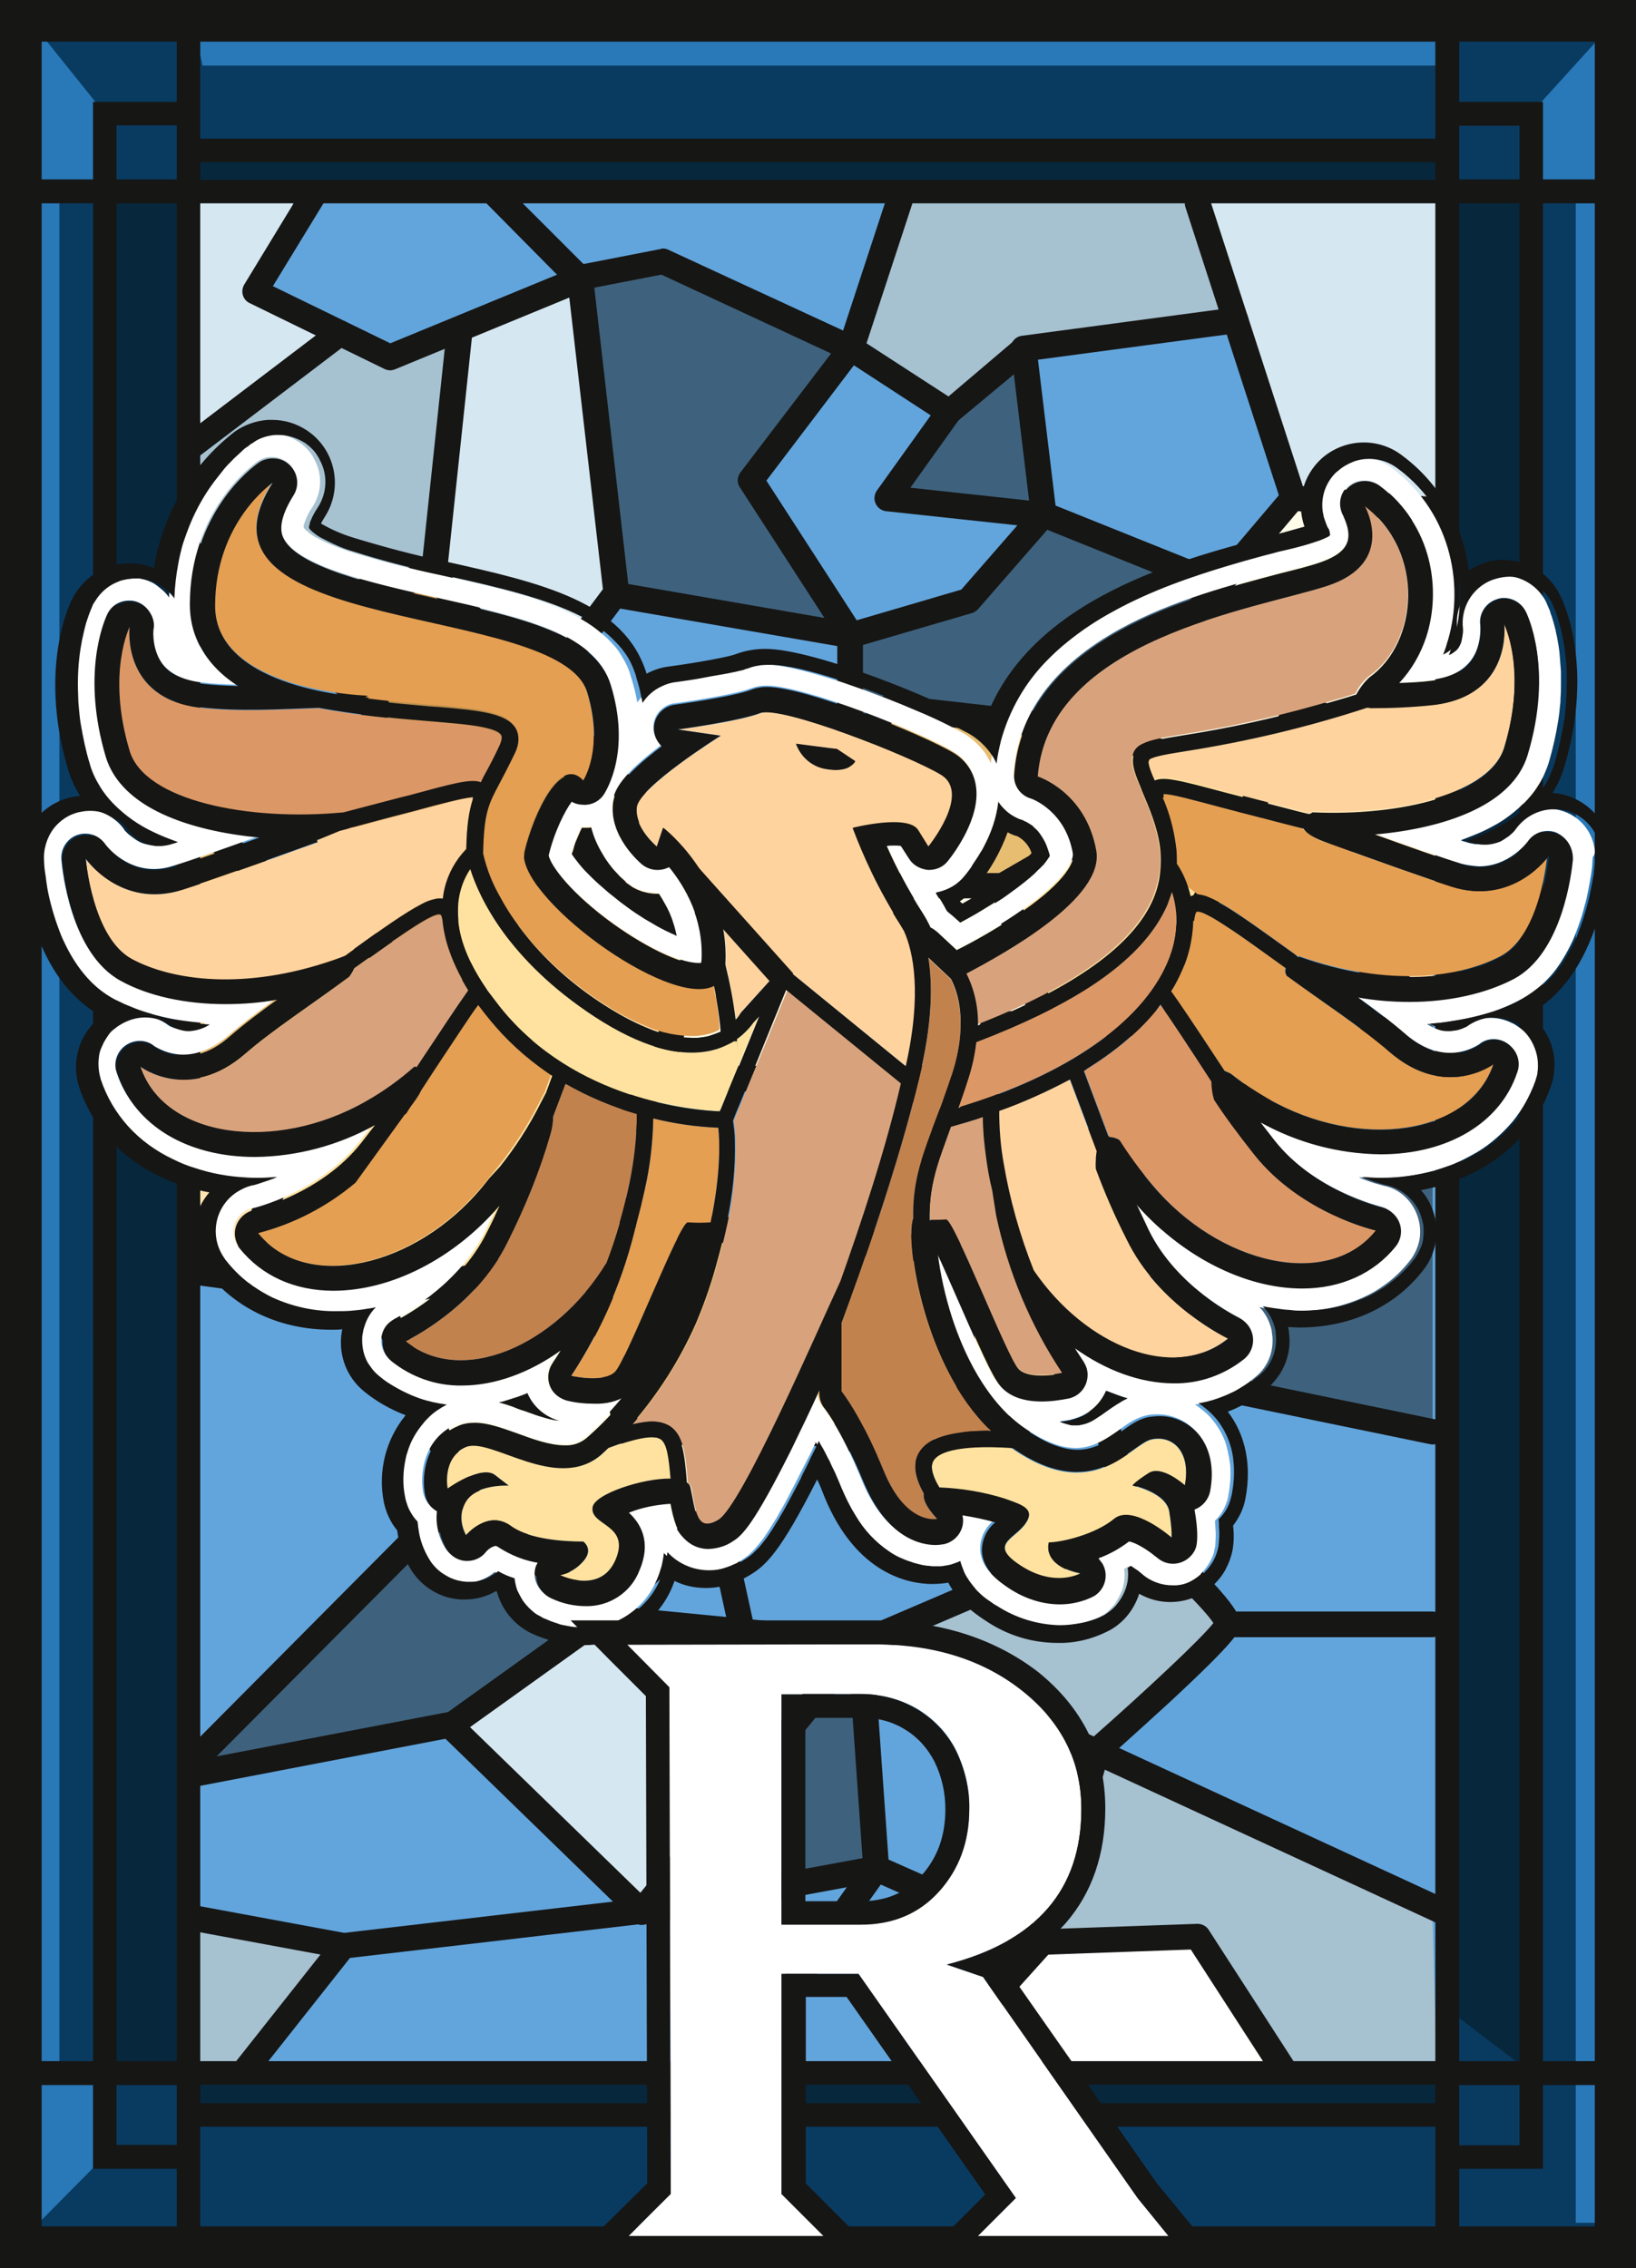 <?xml version="1.0" encoding="utf-8"?>
<!-- Generator: Adobe Illustrator 27.3.1, SVG Export Plug-In . SVG Version: 6.00 Build 0)  -->
<svg version="1.1" id="Calque_1" xmlns="http://www.w3.org/2000/svg" xmlns:xlink="http://www.w3.org/1999/xlink" x="0px" y="0px"
	 viewBox="0 0 369.3 512" style="enable-background:new 0 0 369.3 512;" xml:space="preserve">
<rect x="0" y="0" width="369.3" height="512" fill="#808080" stroke="none"/>
<style type="text/css">
	.st0{clip-path:url(#SVGID_00000137820396190920811870000014245317967868461969_);}
	.st1{fill:#62A5DC;}
	.st2{fill:#D5E7F0;}
	.st3{fill:#A6C1D0;}
	.st4{fill:#3E627D;}
	.st5{clip-path:url(#SVGID_00000126313516713020847330000018015235475667694012_);}
	.st6{clip-path:url(#SVGID_00000075147758796170597030000009274674256835897741_);}
	.st7{fill:#FFFFFF;}
	.st8{clip-path:url(#SVGID_00000065065995440742674380000011240564022818698687_);}
	.st9{fill:#FFFDE9;}
	.st10{clip-path:url(#SVGID_00000061462320712805892110000015751709085852078000_);}
	.st11{fill:#E7BD72;}
	.st12{clip-path:url(#SVGID_00000102524400362301823980000005597663474315597742_);}
	.st13{fill:#FFE29F;}
	.st14{clip-path:url(#SVGID_00000015346438848637350500000016857363188748351914_);}
	.st15{clip-path:url(#SVGID_00000089547711369554371970000005652852169809132939_);}
	.st16{fill:#FFE4B2;}
	.st17{clip-path:url(#SVGID_00000060741642730743724380000009060565946321332100_);}
	.st18{clip-path:url(#SVGID_00000032649081984826987470000003739682294847443366_);}
	.st19{clip-path:url(#SVGID_00000022543958496835443240000014077239091948151172_);}
	.st20{clip-path:url(#SVGID_00000122686972131971294180000008998906300419308442_);}
	.st21{clip-path:url(#SVGID_00000170248841650958640510000016884882711665510797_);}
	.st22{clip-path:url(#SVGID_00000062166095007761611440000002838074657102416057_);}
	.st23{clip-path:url(#SVGID_00000141443056107263216260000016936670079209851026_);}
	.st24{fill:#BB8F4C;}
	.st25{clip-path:url(#SVGID_00000069358960609037507090000012373318241884236732_);}
	.st26{fill:#161615;}
	.st27{fill:#093B61;}
	.st28{fill:#07273D;}
	.st29{fill:#2978B7;}
	.st30{clip-path:url(#SVGID_00000143589982914609631670000012420638397508077225_);}
	.st31{fill:#FFD39E;}
	.st32{fill:#E49F52;}
	.st33{fill:#D8A37C;}
	.st34{fill:#C2824E;}
	.st35{fill:#DB9866;}
	.st36{fill:none;stroke:#161615;stroke-width:5.137;stroke-miterlimit:10;}
	.st37{clip-path:url(#SVGID_00000150811513593847999220000017656081707521373594_);}
</style>
<g>
	<defs>
		<rect id="SVGID_1_" width="369.3" height="512"/>
	</defs>
	<clipPath id="SVGID_00000006706909167085395210000001414340808806541217_">
		<use xlink:href="#SVGID_1_"  style="overflow:visible;"/>
	</clipPath>
	<g id="Groupe_2775" style="clip-path:url(#SVGID_00000006706909167085395210000001414340808806541217_);">
		<rect id="Rectangle_1847" x="21" y="23" class="st1" width="327.4" height="466.6"/>
		<path id="Tracé_16795" class="st2" d="M103.7,75.2l24.2-12l2.3,7.7l9.6,60.5l-14.5,22.8h-5.5l-20-22.4l-1.8-7.8L103.7,75.2z"/>
		<path id="Tracé_16796" class="st2" d="M43.6,97.2l2.9,1.5l26.6-19.5v-5.7l-13.5-6.6L66,52.1l0.2-9.1l-23.6,1.7L43.6,97.2z"/>
		<path id="Tracé_16797" class="st3" d="M103.7,75.2l-5.4,50.7l-4,5.6L58.4,139l-13.2-12.4l-1.6-11.6l-1.1-7.8l3.5-9.9l27.6-19.6h8
			l3.5,1.7L103.7,75.2z"/>
		<path id="Tracé_16798" class="st1" d="M129.4,65.2L88.1,80.7L57.6,65.8l11.8-19.4l7.3-3.2l32.5,0.9l6.4,3.4l14.5,12.3L129.4,65.2
			z"/>
		<path id="Tracé_16799" class="st4" d="M192,143.5l-22.7-35.3L192,78.4l-40.7-19l-22,5.8l9.8,68.5L192,143.5z"/>
		<g id="Groupe_2770">
			<g>
				<defs>
					<rect id="SVGID_00000018926591524947118080000010864232843364086190_" width="369.3" height="512"/>
				</defs>
				<clipPath id="SVGID_00000049937160863877961420000018198979215969889960_">
					<use xlink:href="#SVGID_00000018926591524947118080000010864232843364086190_"  style="overflow:visible;"/>
				</clipPath>
				<g id="Groupe_2769" style="clip-path:url(#SVGID_00000049937160863877961420000018198979215969889960_);">
					<path id="Tracé_16800" class="st2" d="M321.8,112.2c-0.1,2.5-29.9,0-29.9,0L271,41.7l54.7,2.6l-1.3,70.6L321.8,112.2z"/>
					<path id="Tracé_16801" class="st3" d="M324.4,470.7l-1.1-40.5l-75.9-35l-12.2,43l33.3-0.6l24.3,33.2H324.4z"/>
					<path id="Tracé_16802" class="st3" d="M277,366.4l-29.6,28.7l-49.7-22.8l1.7-5.9l51.6-22.3l8.4,3.1L277,366.4z"/>
					<path id="Tracé_16803" class="st3" d="M75.7,441.3l-23.1,27.8l-9.8,1.6c0,0-2.7-40.3-2.7-39.4S75.7,441.3,75.7,441.3"/>
					<path id="Tracé_16804" class="st3" d="M203.1,44.9l-11,33.5l22.1,14.4l16.9-14.4l47.9-6.4l-8.6-26.4L203.1,44.9z"/>
					<path id="Tracé_16805" class="st1" d="M323.4,430.2l-75.9-35.1l30.7-28.7h42.7l1.8,3.2L323.4,430.2z"/>
					<path id="Tracé_16806" class="st1" d="M197.8,421.5l-33.4,44.9l-2.8,1.7l-107.9,2.5L77.5,439L197.8,421.5z"/>
					<path id="Tracé_16807" class="st1" d="M41.3,289.4l1.5-3l42.3,7.5l19.1,42.7l-64,64.4L41.3,289.4z"/>
					<path id="Tracé_16808" class="st1" d="M192,143.2l-22.7-35.1L192,78.4l19.5,12.7l-10.3,19.7l29.8,4.1l-12.3,20.5L192,143.2z"
						/>
					<path id="Tracé_16809" class="st4" d="M135.2,364.9l-32.8,25.2l-62.2,10.9l65.7-62.9L135.2,364.9z"/>
					<path id="Tracé_16810" class="st4" d="M270.4,311.4l53,11.5v-95.4l-69.4,33.3L270.4,311.4z"/>
					<path id="Tracé_16811" class="st4" d="M192,164.7v-21.5l26.7-7.8l16.9-19.5l39.6,15.9l-27.8,32.8l-41.7-4.5L192,164.7z"/>
					<path id="Tracé_16812" class="st4" d="M231.1,78.4l-16.9,14.4l-12.9,18l34.4,5.2L231.1,78.4z"/>
					<g id="Groupe_2729" transform="translate(226.665 474.553)">
						<g id="Groupe_2728">
							<g>
								<defs>
									<rect id="SVGID_00000097495629967035294820000010102326018276358802_" x="-17.4" y="-36.4" width="83.6" height="32.6"/>
								</defs>
								<clipPath id="SVGID_00000037686764322910304450000011225400985481220031_">
									<use xlink:href="#SVGID_00000097495629967035294820000010102326018276358802_"  style="overflow:visible;"/>
								</clipPath>
								<g id="Groupe_2727" style="clip-path:url(#SVGID_00000037686764322910304450000011225400985481220031_);">
									<path id="Tracé_16813" class="st7" d="M66.2-3.9l-83.6-2.5c0,0,25.2-29.2,25.3-29.3c0.1-0.1,33.2-0.7,33.2-0.7L66.2-3.9z"
										/>
								</g>
							</g>
						</g>
					</g>
					<path id="Tracé_16814" class="st1" d="M234.6,438.9l-34.7-16.4l-35.5,44l2.8,1.7l39.8,2.5L234.6,438.9z"/>
					<path id="Tracé_16815" class="st1" d="M234.6,438.9l-34.7-16.4l-7.9-49.1l5.8-1l49.7,22.8L234.6,438.9z"/>
					<path id="Tracé_16816" class="st4" d="M160.3,412.2l-12.2,15l1.6,4.1l43.1-8.8l4.7-6.4l-5.4-42.7L160.3,412.2z"/>
					<path id="Tracé_16817" class="st2" d="M145.7,430.2l-43.2-40.1l34.6-26.6l55,7.1L145.7,430.2z"/>
					<g id="Groupe_2732" transform="translate(92.265 305.917)">
						<g id="Groupe_2731">
							<g>
								<defs>
									<rect id="SVGID_00000133513734829579219690000016327307191589081278_" x="-7.1" y="-23.5" width="93.6" height="82.5"/>
								</defs>
								<clipPath id="SVGID_00000170259125354085804490000000215454833559913140_">
									<use xlink:href="#SVGID_00000133513734829579219690000016327307191589081278_"  style="overflow:visible;"/>
								</clipPath>
								<g id="Groupe_2730" style="clip-path:url(#SVGID_00000170259125354085804490000000215454833559913140_);">
									<path id="Tracé_16818" class="st9" d="M86.5,18.9L42.9,59L12,30.6L-7.1-12l48.2-11.5l8.1,39.1L86.5,18.9z"/>
								</g>
							</g>
						</g>
					</g>
					<g id="Groupe_2735" transform="translate(140.105 293.531)">
						<g id="Groupe_2734">
							<g>
								<defs>
									<rect id="SVGID_00000038388219189965742190000006628941870375874974_" x="-10.8" y="-22.5" width="92" height="58.4"/>
								</defs>
								<clipPath id="SVGID_00000026880592742426979230000013821414038449516455_">
									<use xlink:href="#SVGID_00000038388219189965742190000006628941870375874974_"  style="overflow:visible;"/>
								</clipPath>
								<g id="Groupe_2733" style="clip-path:url(#SVGID_00000026880592742426979230000013821414038449516455_);">
									<path id="Tracé_16819" class="st11" d="M81.2,35.9l-40.4-6.6c0,0-38.3,0.5-39.1,0.8c-0.8,0.3-12.4-50.5-12.4-50.5l5.9-2.2
										l14.5,5.1l63.2,6.1L81.2,35.9z"/>
								</g>
							</g>
						</g>
					</g>
					<path id="Tracé_16820" class="st1" d="M180.9,322.9l-21.2,19.6l7.5,27l27.2,2.8l59.6-28.6l-9.5-36.8l-23.1,22.5L180.9,322.9z"
						/>
					<g id="Groupe_2738" transform="translate(225.485 263.549)">
						<g id="Groupe_2737">
							<g>
								<defs>
									<rect id="SVGID_00000078009690688234053390000010119500046804685993_" x="-17.3" y="-20.2" width="59.4" height="86.1"/>
								</defs>
								<clipPath id="SVGID_00000005260305370658430190000004020719442535867567_">
									<use xlink:href="#SVGID_00000078009690688234053390000010119500046804685993_"  style="overflow:visible;"/>
								</clipPath>
								<g id="Groupe_2736" style="clip-path:url(#SVGID_00000005260305370658430190000004020719442535867567_);">
									<path id="Tracé_16821" class="st13" d="M20.3,43.3C19,43.3-4.1,65.9-4.1,65.9l-13.2-86.1L28.5-2.8l13.7,50.6L20.3,43.3z"
										/>
								</g>
							</g>
						</g>
					</g>
					<g id="Groupe_2741" transform="translate(58.681 243.971)">
						<g id="Groupe_2740">
							<g>
								<defs>
									<rect id="SVGID_00000138563097397081642970000004351659291503044537_" x="-4.5" y="-18.7" width="93.1" height="68.6"/>
								</defs>
								<clipPath id="SVGID_00000144323847298650832730000007541360245751470490_">
									<use xlink:href="#SVGID_00000138563097397081642970000004351659291503044537_"  style="overflow:visible;"/>
								</clipPath>
								<g id="Groupe_2739" style="clip-path:url(#SVGID_00000144323847298650832730000007541360245751470490_);">
									<path id="Tracé_16822" class="st13" d="M74.7,38.5L26.5,49.9l-31-5.7L10.8,3.4l36.1-22.1L88.6-0.6L70.7,22.8L74.7,38.5z"
										/>
								</g>
							</g>
						</g>
					</g>
					<g id="Groupe_2744" transform="translate(43.561 267.903)">
						<g id="Groupe_2743">
							<g>
								<defs>
									<rect id="SVGID_00000106840570649936412120000007846924678214852025_" x="-3.3" y="-20.6" width="29.2" height="40.8"/>
								</defs>
								<clipPath id="SVGID_00000008835721630629512760000003493582938299481266_">
									<use xlink:href="#SVGID_00000106840570649936412120000007846924678214852025_"  style="overflow:visible;"/>
								</clipPath>
								<g id="Groupe_2742" style="clip-path:url(#SVGID_00000008835721630629512760000003493582938299481266_);">
									<path id="Tracé_16823" class="st16" d="M25.9-20.6L10.6,20.3l-14-1.8l2.6-33.8L25.9-20.6z"/>
								</g>
							</g>
						</g>
					</g>
					<g id="Groupe_2747" transform="translate(43.504 197.608)">
						<g id="Groupe_2746">
							<g>
								<defs>
									<rect id="SVGID_00000072271107082551828170000003641835562291281035_" x="-3.3" y="-15.2" width="65.7" height="70.7"/>
								</defs>
								<clipPath id="SVGID_00000144307795219221354510000004622754243003394996_">
									<use xlink:href="#SVGID_00000072271107082551828170000003641835562291281035_"  style="overflow:visible;"/>
								</clipPath>
								<g id="Groupe_2745" style="clip-path:url(#SVGID_00000144307795219221354510000004622754243003394996_);">
									<path id="Tracé_16824" class="st11" d="M62.4,29.9L25.9,49.7l-29.3,5.8v-70.7L28.5,7.1L62.4,29.9z"/>
								</g>
							</g>
						</g>
					</g>
					<g id="Groupe_2750" transform="translate(159.49 216.368)">
						<g id="Groupe_2749">
							<g>
								<defs>
									<rect id="SVGID_00000075874240572057696230000017348531833683659652_" x="-12.2" y="-16.6" width="86.4" height="44.6"/>
								</defs>
								<clipPath id="SVGID_00000120539456987900823380000010423627786818705584_">
									<use xlink:href="#SVGID_00000075874240572057696230000017348531833683659652_"  style="overflow:visible;"/>
								</clipPath>
								<g id="Groupe_2748" style="clip-path:url(#SVGID_00000120539456987900823380000010423627786818705584_);">
									<path id="Tracé_16825" class="st9" d="M60.3,28l6.7-13.4l7.2-0.1l-7.2-31.2H2.1l-14.4,43.6l57.6-0.6L60.3,28z"/>
								</g>
							</g>
						</g>
					</g>
					<g id="Groupe_2753" transform="translate(245.259 178.396)">
						<g id="Groupe_2752">
							<g>
								<defs>
									<rect id="SVGID_00000165233391794122027540000002441163260502460089_" x="-18.8" y="-13.7" width="58.1" height="66.1"/>
								</defs>
								<clipPath id="SVGID_00000067215734499121968160000005234366489108017585_">
									<use xlink:href="#SVGID_00000165233391794122027540000002441163260502460089_"  style="overflow:visible;"/>
								</clipPath>
								<g id="Groupe_2751" style="clip-path:url(#SVGID_00000067215734499121968160000005234366489108017585_);">
									<path id="Tracé_16826" class="st13" d="M-9.6,52.4l-9.2-31L-3,12.2l5.2-25.9L39.3-1.4L10.8,52.4H-9.6z"/>
								</g>
							</g>
						</g>
					</g>
					<g id="Groupe_2756" transform="translate(178.053 172.674)">
						<g id="Groupe_2755">
							<g>
								<defs>
									<rect id="SVGID_00000150822051424841993790000005463083220472835000_" x="-13.7" y="-13.3" width="82.7" height="42.5"/>
								</defs>
								<clipPath id="SVGID_00000113348019057929358640000008986869209276035471_">
									<use xlink:href="#SVGID_00000150822051424841993790000005463083220472835000_"  style="overflow:visible;"/>
								</clipPath>
								<g id="Groupe_2754" style="clip-path:url(#SVGID_00000113348019057929358640000008986869209276035471_);">
									<path id="Tracé_16827" class="st11" d="M-13.7,27.1l36.5-40.3L69-6l-7.5,22L48.4,29.2L-13.7,27.1z"/>
								</g>
							</g>
						</g>
					</g>
					<g id="Groupe_2759" transform="translate(302.106 172.674)">
						<g id="Groupe_2758">
							<g>
								<defs>
									<rect id="SVGID_00000140703920011373389400000013009063281875515832_" x="-23.2" y="-13.3" width="45.5" height="68.1"/>
								</defs>
								<clipPath id="SVGID_00000103957973218205127640000015375802859115133100_">
									<use xlink:href="#SVGID_00000140703920011373389400000013009063281875515832_"  style="overflow:visible;"/>
								</clipPath>
								<g id="Groupe_2757" style="clip-path:url(#SVGID_00000103957973218205127640000015375802859115133100_);">
									<path id="Tracé_16828" class="st16" d="M21.3,54.8l-44.5-32.9l13.7-35.2l31.8,9.1L21.3,54.8z"/>
								</g>
							</g>
						</g>
					</g>
					<g id="Groupe_2762" transform="translate(114.281 183.675)">
						<g id="Groupe_2761">
							<g>
								<defs>
									<rect id="SVGID_00000039111638219890382690000015019839754465739696_" x="-8.8" y="-14.1" width="56.1" height="73.7"/>
								</defs>
								<clipPath id="SVGID_00000151529905615251408920000011627334886793114545_">
									<use xlink:href="#SVGID_00000039111638219890382690000015019839754465739696_"  style="overflow:visible;"/>
								</clipPath>
								<g id="Groupe_2760" style="clip-path:url(#SVGID_00000151529905615251408920000011627334886793114545_);">
									<path id="Tracé_16829" class="st16" d="M33,59.6L-8.8,41.6l27.8-55.7l28.3,30.2L33,59.6z"/>
								</g>
							</g>
						</g>
					</g>
					<g id="Groupe_2765" transform="translate(67.913 140.671)">
						<g id="Groupe_2764">
							<g>
								<defs>
									<rect id="SVGID_00000071526099759167372010000010867574370480395154_" x="-5.2" y="-10.8" width="72.8" height="95.4"/>
								</defs>
								<clipPath id="SVGID_00000124860469207112767350000000718039493730208128_">
									<use xlink:href="#SVGID_00000071526099759167372010000010867574370480395154_"  style="overflow:visible;"/>
								</clipPath>
								<g id="Groupe_2763" style="clip-path:url(#SVGID_00000124860469207112767350000000718039493730208128_);">
									<path id="Tracé_16830" class="st24" d="M67.6,28.9L30-10.8L-5.2-0.3l23.4,19.1l-6.6,16.5L1,63.2l36.6,21.3L67.6,28.9z"/>
								</g>
							</g>
						</g>
					</g>
					<g id="Groupe_2768" transform="translate(268.041 121.505)">
						<g id="Groupe_2767">
							<g>
								<defs>
									<rect id="SVGID_00000085237972800211976590000006017871072925896119_" x="-20.6" y="-9.3" width="77" height="64.8"/>
								</defs>
								<clipPath id="SVGID_00000064331568749707074670000007608316068987306116_">
									<use xlink:href="#SVGID_00000085237972800211976590000006017871072925896119_"  style="overflow:visible;"/>
								</clipPath>
								<g id="Groupe_2766" style="clip-path:url(#SVGID_00000064331568749707074670000007608316068987306116_);">
									<path id="Tracé_16831" class="st9" d="M23.9-9.3l-44.5,52.5l37.1,12.3l8.1-17.6L56.4,47l0.1-53.6L23.9-9.3z"/>
								</g>
							</g>
						</g>
					</g>
					<path id="Tracé_16832" class="st1" d="M275.2,131.9l16.7-19.7l-13-40.2l-47.9,6.4l4.6,37.6L275.2,131.9z"/>
					<path id="Tracé_16833" class="st26" d="M247.5,392.5c0.4,0,0.8,0.1,1.2,0.3l78.2,36.1c1.5,0.7,2.1,2.4,1.5,3.8
						c-0.7,1.5-2.4,2.1-3.8,1.5c0,0,0,0-0.1,0l-75.1-34.7l-10.2,35.9l31.1-1.1c1,0,2,0.5,2.5,1.3l20.8,32.2c0.9,1.3,0.5,3.1-0.8,4
						c-1.3,0.9-3.1,0.5-4-0.8c0,0,0-0.1-0.1-0.1l-19.9-30.8l-33.4,1.2c-1.6,0.1-2.9-1.2-3-2.8c0-0.3,0-0.6,0.1-0.9l12.2-42.9
						C245,393.4,246.2,392.5,247.5,392.5"/>
					<path id="Tracé_16834" class="st26" d="M197.8,418.9c0.4,0,0.8,0.1,1.2,0.2l37.5,16.6c1.5,0.6,2.1,2.3,1.5,3.8
						c-0.1,0.3-0.3,0.5-0.5,0.8l-27.1,30.1c-1.1,1.2-2.9,1.2-4.1,0.2c-1.2-1.1-1.2-2.9-0.2-4l24.5-27.1l-33.9-15
						c-1.5-0.6-2.1-2.3-1.5-3.8C195.6,419.5,196.7,418.9,197.8,418.9"/>
					<path id="Tracé_16835" class="st26" d="M256.1,341.5c0.7,0,1.4,0.3,1.9,0.7c22.7,20.2,22.2,23.4,21.9,24.9
						c-0.2,1.3-0.5,2.9-15.9,17.2c-7.3,6.7-14.6,13.2-14.6,13.2c-0.9,0.8-2.1,0.9-3.1,0.5L193,373.5c-1.4-0.7-2.1-2.4-1.4-3.8
						c0.3-0.6,0.8-1.2,1.5-1.4l61.8-26.5C255.3,341.6,255.7,341.5,256.1,341.5 M273.9,366.4c-1.9-3-10.4-11.4-18.4-18.6L201.3,371
						l45.6,21C258.8,381.5,271.2,369.9,273.9,366.4"/>
					<path id="Tracé_16836" class="st26" d="M277,363.8h46.3c1.6,0,2.9,1.3,2.9,2.9c0,1.6-1.3,2.9-2.9,2.9H277
						c-1.6,0-2.9-1.3-2.9-2.9C274.2,365.1,275.4,363.8,277,363.8"/>
					<path id="Tracé_16837" class="st26" d="M194.2,368c1.5,0,2.8,1.2,2.9,2.7l3.6,50.9c0,0.7-0.1,1.3-0.5,1.9L167,470.1
						c-0.9,1.3-2.7,1.6-4,0.6c-1.3-0.9-1.6-2.7-0.7-4l32.5-45.8l-3-42.6l-44.8,55c-0.5,0.6-1.2,1-1.9,1L79,442l-23,29.1
						c-1,1.3-2.8,1.5-4,0.5c-1.3-1-1.5-2.8-0.5-4c0,0,0,0,0,0l23.8-30.1c0.5-0.6,1.2-1,1.9-1.1l66.2-7.7l48.7-59.7
						C192.5,368.4,193.4,368,194.2,368"/>
					<path id="Tracé_16838" class="st26" d="M135.5,362.3c0.1,0,0.2,0,0.3,0l58.7,5.7c1.6,0.2,2.7,1.6,2.6,3.2
						c-0.2,1.6-1.6,2.7-3.1,2.6l-57.6-5.6l-30.3,21.7l39.7,38.6l51.5-9.5c1.6-0.3,3.1,0.7,3.4,2.3c0.3,1.6-0.7,3.1-2.3,3.4l-53,9.8
						c-0.9,0.2-1.9-0.1-2.5-0.8l-43.2-42c-1.1-1.1-1.2-2.9-0.1-4.1c0.1-0.1,0.2-0.2,0.4-0.3l33.9-24.3
						C134.3,362.5,134.9,362.3,135.5,362.3"/>
					<path id="Tracé_16839" class="st26" d="M245.7,304.3c1.3,0,2.4,0.9,2.8,2.1l10.3,37.2c0.4,1.5-0.4,3.1-2,3.6
						c-1.5,0.4-3.1-0.4-3.6-2c0,0,0,0,0-0.1l-9-32.7l-20.9,19.3c-0.7,0.6-1.5,0.9-2.4,0.7l-39.1-6.3l-44.3,41.1c-1.1,1-2.8,1-3.9,0
						l-29.2-26.5l-55.5,55.8l52.2-10c1.6-0.3,3.1,0.7,3.4,2.3c0.3,1.6-0.7,3.1-2.3,3.4l0,0L40.8,404c-1.6,0.3-3.1-0.7-3.4-2.3
						c-0.2-0.9,0.1-1.9,0.8-2.6l64-64.4c1.1-1.1,2.8-1.1,4-0.1l29.3,26.6l43.4-40.3c0.7-0.6,1.5-0.9,2.4-0.7l39.1,6.3l23.4-21.6
						C244.3,304.5,245,304.3,245.7,304.3"/>
					<path id="Tracé_16840" class="st26" d="M245.7,304.3c0.2,0,0.4,0,0.6,0.1l77.6,16c1.6,0.3,2.6,1.8,2.2,3.4
						c-0.3,1.6-1.8,2.6-3.4,2.2l-77.6-16c-1.6-0.3-2.6-1.8-2.2-3.4C243.2,305.2,244.4,304.3,245.7,304.3"/>
					<path id="Tracé_16841" class="st26" d="M277,191.9c0.6,0,1.2,0.2,1.7,0.5l46.3,32.9c1.3,0.9,1.6,2.7,0.7,4
						c-0.3,0.4-0.7,0.7-1.1,0.9l-67.2,32.2l15.6,48.2c0.5,1.5-0.4,3.1-1.9,3.6c-1.5,0.5-3.1-0.3-3.6-1.8l-16.4-50.6
						c-0.4-1.4,0.2-2.9,1.5-3.5l65-31.2L277.9,199l-19.4,33.5c-0.5,0.9-1.5,1.4-2.5,1.4l-29.6,0.2l-5,14.4c-0.5,1.5-2.1,2.3-3.7,1.8
						c-1.5-0.5-2.3-2.1-1.8-3.7c0,0,0,0,0-0.1l5.7-16.3c0.4-1.1,1.5-1.9,2.7-1.9l30-0.2l20.2-34.8C275.1,192.5,276,191.9,277,191.9"
						/>
					<path id="Tracé_16842" class="st26" d="M208.2,240.7c0.4,0,0.7,0.1,1,0.2l45.8,17.4c1.5,0.5,2.3,2.2,1.7,3.7
						c-0.5,1.5-2.2,2.3-3.7,1.7c0,0,0,0-0.1,0L211.8,248l12.4,81.2c0.2,1.6-0.9,3-2.4,3.3c-1.6,0.2-3-0.8-3.3-2.4L205.3,244
						c-0.2-1.6,0.8-3,2.4-3.3C207.9,240.7,208,240.7,208.2,240.7"/>
					<path id="Tracé_16843" class="st26" d="M130.7,266.8c0.3,0,0.6,0.1,1,0.2l18.6,6.5c2.5,0.2,17.2,1.5,31.8,2.8
						c9.4,0.9,16.8,1.6,22.2,2.2c3.2,0.3,5.7,0.6,7.4,0.9c3.1,0.4,4.9,0.7,5.3,3c0.2,1.6-0.8,3-2.4,3.3c-0.5,0.1-1.1,0-1.6-0.2
						c-4.1-0.9-40.9-4.2-63.5-6.1c-0.2,0-0.5-0.1-0.7-0.2l-14.2-5l9.3,46.2h37c1.6,0,2.9,1.3,2.9,2.9c0,1.6-1.3,2.9-2.9,2.9l0,0
						h-39.4c-1.4,0-2.6-1-2.8-2.3l-10.8-53.4c-0.3-1.6,0.7-3.1,2.3-3.4C130.3,266.8,130.5,266.8,130.7,266.8 M211.3,283.1
						L211.3,283.1 M211.8,284.4c-0.3-0.4-0.4-0.8-0.5-1.2C211.4,283.6,211.5,284,211.8,284.4"/>
					<path id="Tracé_16844" class="st26" d="M133.4,279.8c1.6,0,2.9,1.3,2.9,2.9c0,1.4-1,2.5-2.3,2.8l-44.7,9.3l17.7,40.9
						c0.6,1.5,0,3.2-1.5,3.8c-1.5,0.6-3.2,0-3.8-1.5l0,0l-19.1-44.1c-0.6-1.5,0-3.2,1.5-3.8c0.2-0.1,0.4-0.1,0.6-0.2l48.2-10
						C133,279.8,133.2,279.8,133.4,279.8"/>
					<path id="Tracé_16845" class="st26" d="M40.2,283.8c0.1,0,0.3,0,0.4,0l45,6.1c1.6,0.2,2.7,1.7,2.5,3.2
						c-0.2,1.6-1.7,2.7-3.2,2.5c0,0,0,0,0,0l-45-6.1c-1.6-0.2-2.7-1.7-2.5-3.2C37.6,284.8,38.8,283.8,40.2,283.8"/>
					<path id="Tracé_16846" class="st26" d="M40.2,429.5c0.2,0,0.4,0,0.5,0l37.3,6.9c1.6,0.3,2.6,1.8,2.3,3.4
						c-0.3,1.5-1.8,2.5-3.3,2.3l-37.3-6.9c-1.6-0.3-2.6-1.8-2.3-3.4C37.6,430.5,38.8,429.5,40.2,429.5"/>
					<path id="Tracé_16847" class="st26" d="M105.5,222.6c0.4,0,0.8,0.1,1.1,0.2l42.9,18.1c1.5,0.6,2.2,2.3,1.5,3.8
						c-0.1,0.2-0.2,0.3-0.3,0.5l-17.7,26.1c-0.9,1.3-2.7,1.6-4,0.7c-1.3-0.9-1.6-2.7-0.8-4l15.7-23.2l-38.3-16.1L71,250.1
						c-0.3,0.2-0.6,0.3-0.9,0.4l-29.3,5.8c-1.6,0.3-3.1-0.7-3.4-2.3c-0.3-1.6,0.7-3.1,2.3-3.4c0,0,0,0,0,0l28.8-5.7L104,223
						C104.5,222.8,105,222.6,105.5,222.6"/>
					<path id="Tracé_16848" class="st26" d="M69.4,244.7c1.6,0,2.9,1.3,2.9,2.9c0,0.3-0.1,0.7-0.2,1l-15.7,42.1
						c-0.6,1.5-2.2,2.2-3.7,1.7s-2.2-2.2-1.7-3.7l15.7-42.1C67.2,245.5,68.2,244.7,69.4,244.7"/>
					<path id="Tracé_16849" class="st26" d="M161.6,197.1h64.8c1.3,0,2.4,0.8,2.8,2.1l9.2,31c0.5,1.5-0.4,3.1-1.9,3.6
						c-1.5,0.5-3.1-0.4-3.6-1.9c0,0,0,0,0-0.1l-8.6-29h-60.5l-11.4,37.8h55.8c1.6,0,2.9,1.3,2.9,2.9c0,1.6-1.3,2.9-2.9,2.9h-59.7
						c-1.6,0-2.9-1.3-2.9-2.9c0-0.3,0-0.6,0.1-0.8l13.2-43.6C159.2,198,160.3,197.1,161.6,197.1"/>
					<path id="Tracé_16850" class="st26" d="M161.6,338.1c1.4,0,2.5,0.9,2.8,2.3L170,366c0.4,1.5-0.5,3.1-2.1,3.5
						c-1.5,0.4-3.1-0.5-3.5-2.1c0-0.1,0-0.1,0-0.2l-5.6-25.6c-0.3-1.6,0.7-3.1,2.2-3.4C161.2,338.2,161.4,338.1,161.6,338.1"/>
					<path id="Tracé_16851" class="st26" d="M292.7,156.8c0.3,0,0.6,0,0.8,0.1l33,10.2c1.5,0.4,2.4,2,2,3.6c-0.4,1.5-2,2.4-3.6,2
						c0,0-0.1,0-0.1,0l-30.6-9.4L279.7,196c-0.6,1.5-2.4,2.1-3.8,1.5c-1.5-0.6-2.1-2.4-1.5-3.8l0,0l15.6-35.2
						C290.5,157.5,291.5,156.8,292.7,156.8"/>
					<path id="Tracé_16852" class="st26" d="M58.8,137.2c0.6,0,1.2,0.2,1.7,0.6l26.4,19.6c1,0.8,1.4,2.1,1,3.3l-15.7,45.3
						c-0.5,1.5-2.2,2.3-3.7,1.7c-1.5-0.5-2.3-2.1-1.8-3.6l15-43.3l-24.7-18.3c-1.3-0.9-1.5-2.8-0.6-4
						C57,137.6,57.9,137.2,58.8,137.2"/>
					<path id="Tracé_16853" class="st26" d="M247.5,162.1c0.3,0,0.6,0,0.9,0.1l37.1,12.3c1.5,0.5,2.3,2.1,1.8,3.6
						c-0.5,1.5-2.1,2.3-3.6,1.8l0,0l-34-11.3l-4.6,22.7c-0.2,0.8-0.7,1.5-1.4,1.9l-15.8,9.2c-1.4,0.8-3.1,0.3-3.9-1.1
						c-0.8-1.4-0.3-3.1,1-3.9l14.7-8.5l5-24.6C244.9,163,246.1,162.1,247.5,162.1"/>
					<path id="Tracé_16854" class="st26" d="M291.9,109.6c0.1,0,0.2,0,0.2,0l32.5,2.7c1.6,0.1,2.8,1.5,2.6,3.1
						c-0.1,1.6-1.5,2.8-3.1,2.6l-31.1-2.6l-43.5,51.4c-0.6,0.7-1.6,1.1-2.5,1l-45.2-5.1L163.7,202c-0.6,0.6-1.3,0.9-2.1,0.9
						c-0.8,0-1.5-0.3-2.1-0.9l-25.4-27.2l-26,52c-0.7,1.4-2.4,2-3.9,1.3c0,0-0.1,0-0.1-0.1L68,207.5c-0.1-0.1-0.2-0.1-0.3-0.2
						L38.4,185c-1.3-1-1.5-2.8-0.5-4c1-1.2,2.7-1.5,4-0.5L71,202.6l33.2,18.9l26.5-52.9c0.7-1.4,2.4-2,3.9-1.3
						c0.3,0.2,0.6,0.4,0.8,0.6l26.2,28l37.1-38.2c0.6-0.6,1.5-1,2.4-0.9l45.1,5.1l43.5-51.3C290.3,109.9,291.1,109.6,291.9,109.6"/>
					<path id="Tracé_16855" class="st26" d="M235.6,113.3c0.4,0,0.7,0.1,1.1,0.2l39.6,15.9c1.5,0.6,2.2,2.3,1.6,3.8
						c-0.6,1.5-2.3,2.2-3.8,1.6l-37.7-15.2l-15.6,17.9c-0.4,0.4-0.8,0.7-1.4,0.9l-24.6,7.2v23.1c0,1.6-1.3,2.9-2.9,2.9
						c-1.6,0-2.9-1.3-2.9-2.9v-25.2c0-1.3,0.8-2.4,2.1-2.8l25.9-7.6l16.4-18.8C234,113.7,234.8,113.3,235.6,113.3"/>
					<path id="Tracé_16856" class="st26" d="M270.4,43c1.2,0,2.4,0.8,2.7,2l21.6,66.6c0.5,1.5-0.3,3.1-1.8,3.7
						c-1.5,0.5-3.1-0.3-3.7-1.8c0,0,0-0.1,0-0.1l-21.6-66.6c-0.5-1.5,0.3-3.1,1.9-3.6C269.8,43,270.1,43,270.4,43"/>
					<path id="Tracé_16857" class="st26" d="M203.1,42.3c1.6,0,2.9,1.3,2.9,2.9c0,0.3,0,0.6-0.1,0.9l-10.3,31.4l18.5,12l15.3-13
						c1.2-1,3-0.8,4.1,0.4c1,1.2,0.9,3-0.3,4L216,95.2c-1,0.8-2.4,0.9-3.4,0.2l-22.1-14.4c-1.1-0.7-1.6-2.1-1.2-3.3l11-33.5
						C200.7,43.1,201.8,42.3,203.1,42.3"/>
					<path id="Tracé_16858" class="st26" d="M278.9,69.4c1.6,0,2.9,1.3,2.9,2.9c0,1.4-1.1,2.7-2.5,2.9l-45,6l4.2,34.8
						c0.2,1.6-0.9,3-2.5,3.2c-0.2,0-0.4,0-0.7,0l-35.3-3.8c-1.6-0.2-2.7-1.6-2.6-3.2c0.1-0.5,0.2-1,0.5-1.4l13.9-19.4
						c0.9-1.3,2.7-1.6,4-0.7c1.3,0.9,1.6,2.7,0.7,4l-11,15.4l26.8,2.9l-4.1-34c-0.2-1.6,0.9-3,2.5-3.2l47.9-6.4
						C278.7,69.4,278.8,69.4,278.9,69.4"/>
					<path id="Tracé_16859" class="st26" d="M149.7,56.1c0.4,0,0.8,0.1,1.2,0.3L193.3,76c1.4,0.7,2.1,2.4,1.4,3.8
						c-0.1,0.2-0.2,0.4-0.3,0.5l-21.4,28.2l21.6,33.4c0.9,1.3,0.5,3.1-0.9,4c-0.6,0.4-1.3,0.5-2.1,0.4l-52.7-9.1
						c-1.6-0.3-2.6-1.7-2.4-3.3c0.3-1.6,1.7-2.6,3.3-2.4c0,0,0,0,0.1,0l46.2,8L167,110c-0.7-1-0.6-2.3,0.1-3.3l20.5-26.9L149.3,62
						l-18,3.5c-1.6,0.3-3.1-0.6-3.4-2.2c-0.3-1.6,0.6-3.1,2.2-3.4c0,0,0.1,0,0.1,0l19-3.7C149.3,56.1,149.5,56.1,149.7,56.1"/>
					<path id="Tracé_16860" class="st26" d="M133.4,172.5c-0.8,0-1.6-0.3-2.2-1l-34.3-38.4l-37.8,8.7c-0.9,0.2-1.9,0-2.6-0.7
						l-15.9-14.9c-1.1-1.1-1.2-2.9-0.1-4.1c1.1-1.1,2.9-1.2,4-0.1l14.7,13.8l38-8.8c1-0.2,2.1,0.1,2.8,0.9l35.4,39.7
						c1.1,1.2,1,3-0.2,4.1C134.7,172.2,134.1,172.5,133.4,172.5"/>
					<path id="Tracé_16861" class="st26" d="M121.9,159.7c-1.6,0-2.9-1.3-2.9-2.9c0-0.6,0.2-1.2,0.6-1.7l16.5-22.1l-7.9-68.5
						l-18.9-19.1c-1.1-1.1-1.2-2.9,0-4.1c1.1-1.1,2.9-1.2,4.1,0c0,0,0,0,0.1,0.1L133.1,61c0.5,0.5,0.7,1.1,0.8,1.7l8.1,70.7
						c0.1,0.7-0.1,1.5-0.6,2.1l-17.2,23.1C123.7,159.3,122.8,159.7,121.9,159.7"/>
					<path id="Tracé_16862" class="st26" d="M88.1,83.6c-0.4,0-0.9-0.1-1.3-0.3L56.3,68.4c-1.4-0.7-2-2.4-1.3-3.9
						c0-0.1,0.1-0.2,0.1-0.2l13.2-21.7c0.8-1.3,2.6-1.8,4-0.9c1.3,0.8,1.7,2.6,0.9,3.9l-11.6,19l26.5,12.9l41.8-17.2
						c1.5-0.6,3.2,0.1,3.8,1.6c0.6,1.5-0.1,3.2-1.6,3.8l0,0l-43,17.7C88.8,83.5,88.4,83.6,88.1,83.6"/>
					<path id="Tracé_16863" class="st26" d="M42.6,104.1c-1.6,0-2.9-1.3-2.9-2.9c0-0.9,0.4-1.8,1.1-2.3l34.2-26
						c1.3-1,3.1-0.7,4,0.6c0.9,1.3,0.7,3-0.5,4l-34.2,26C43.8,103.9,43.2,104.1,42.6,104.1"/>
					<path id="Tracé_16864" class="st26" d="M97.9,132.8c-0.1,0-0.2,0-0.3,0c-1.6-0.2-2.7-1.6-2.6-3.2l5.8-54.7
						c0.2-1.6,1.6-2.7,3.2-2.6c1.6,0.2,2.7,1.6,2.6,3.2c0,0,0,0,0,0l-5.8,54.7C100.6,131.6,99.4,132.8,97.9,132.8"/>
					<path id="Tracé_16865" class="st27" d="M4.7,505.9h359.9V2H4.7V505.9z M326.7,467.9H42.6V41.6h284.1L326.7,467.9z"/>
					<path id="Tracé_16866" class="st28" d="M345.7,41.6V468l-18.9-14.4L325.6,344l3-8.3l-1.8-5.9V41.6H345.7z"/>
					<path id="Tracé_16867" class="st28" d="M42.6,41.6v426.2l-18.9,0.3V41.6H42.6z"/>
					<path id="Tracé_16868" class="st28" d="M42.6,41.6h284.1l-1.2-7.6h-283V41.6z"/>
					<rect id="Rectangle_1862" x="41.2" y="467.9" class="st28" width="285.5" height="9.6"/>
					<rect id="Rectangle_1863" x="355.7" y="44.6" class="st29" width="5.8" height="457.2"/>
					<rect id="Rectangle_1864" x="4.7" y="44.2" class="st29" width="8.7" height="422.4"/>
					<path id="Tracé_16869" class="st29" d="M23.7,25.7L4.7,2l4.4,42.2l14.6-2.5V25.7z"/>
					<path id="Tracé_16870" class="st29" d="M23.7,486.7l-19,19.2v-39.3l19,1.7V486.7z"/>
					<path id="Tracé_16871" class="st29" d="M362,7.5l-14.5,16l-1.8,21.2h15.9L362,7.5z"/>
					<path id="Tracé_16872" class="st29" d="M45.7,14.8h282.9V4.7H43.6L45.7,14.8z"/>
					<path id="Tracé_16873" class="st26" d="M329.4,470.6H39.9V40.6h289.5V470.6z M45.2,465.3H324V45.9H45.2V465.3z"/>
					<path id="Tracé_16874" class="st26" d="M369.3,512H0V0h369.3V512z M9.4,502.6h350.6V9.4H9.4V502.6z"/>
					<path id="Tracé_16875" class="st26" d="M45.2,508.5H2v-43.2h43.2V508.5z M7.4,503.2h32.5v-32.5H7.4V503.2z"/>
					<path id="Tracé_16876" class="st26" d="M367.3,508.5H324v-43.2h43.2V508.5z M329.4,503.2h32.5v-32.5h-32.5V503.2z"/>
					<path id="Tracé_16877" class="st26" d="M45.2,45.9H2V2.7h43.2V45.9z M7.4,40.5h32.5V8H7.4V40.5z"/>
					<path id="Tracé_16878" class="st26" d="M367.3,45.9H324V2.7h43.2V45.9z M329.4,40.5h32.5V8h-32.5V40.5z"/>
					<path id="Tracé_16879" class="st26" d="M348.3,489.6h-21.6v-5.3H343V468h5.3V489.6z"/>
					<path id="Tracé_16880" class="st26" d="M348.3,468H343V28.4h-16.3V23h21.6V468z"/>
					<path id="Tracé_16881" class="st26" d="M42.6,489.6H21V23h21.6v5.3H26.3v455.9h16.3V489.6z"/>
					<rect id="Rectangle_1865" x="42.6" y="31.3" class="st26" width="284.1" height="5.3"/>
					<rect id="Rectangle_1866" x="42.6" y="474.8" class="st26" width="284.1" height="5.3"/>
					<rect id="Rectangle_1867" x="21.1" y="96.5" class="st26" width="5" height="204.2"/>
				</g>
			</g>
		</g>
		<g id="Groupe_2772" transform="translate(7.758 13.084)">
			<g>
				<defs>
					<rect id="SVGID_00000138554361141320652620000002505240568828803518_" x="-0.6" y="-1" width="357.9" height="492.6"/>
				</defs>
				<clipPath id="SVGID_00000079471156044675369670000016797005422247539856_">
					<use xlink:href="#SVGID_00000138554361141320652620000002505240568828803518_"  style="overflow:visible;"/>
				</clipPath>
				<g id="Groupe_2771" style="clip-path:url(#SVGID_00000079471156044675369670000016797005422247539856_);">
					<path id="Tracé_16882" class="st31" d="M159.2,215.8l0.2-0.3L169,205l27.8,22.6c3.7-16.6,1.7-25.8-0.4-30.5
						c-0.2-0.4-0.4-0.7-0.6-1c-0.6-0.9-1.1-1.7-1.6-2.6c-0.1-0.1-0.2-0.2-0.3-0.4l0.1-0.1c-3.7-6.1-6.8-12.5-9.2-19.2
						c0,0,12.5-3.2,14.8,0.5l2.3,3.7c0,0,9.7-12.1,2.8-16.2c-7-4.2-36.2-15.8-40.8-13.9s-18.6,3.7-18.6,3.7l9.7,1.4
						c0,0-18.6,11.6-19,16.2c-0.5,4.6,4.6,8.8,4.6,8.8l1.4-4.2c0,0,15,11.5,14.1,30.5c0,0.1,0,0.3,0,0.4c1,4.1,1.7,8.2,2.3,12.4
						C158.6,216.7,158.9,216.3,159.2,215.8 M181.2,156l4.2,2.8c0,0-1.3,2.7-6.7,1.7c-3.1-0.5-5.7-2.7-6.7-5.6L181.2,156z"/>
					<path id="Tracé_16883" class="st7" d="M70.1,202.5c-0.8,0.2-1.6,0.5-2.4,0.9C68.5,203.2,69.3,202.9,70.1,202.5"/>
					<path id="Tracé_16884" class="st13" d="M202.9,316.8c-0.8,1.5,0.1,3.9,1.4,6c5,0.2,9.9,1,14.7,2.5c3.9,1.4,7.2,2.3,4.6,5.8
						c-2.6,3.5-8.3,4.6-0.7,9.5c7.7,4.9,13.2,1.6,13.2,1.6c-8.8-1.9-7.1-7-7.1-7c2.9,0,10.5-1.9,14.7-5.3c4.2-3.5,13,4.2,13,4.2
						s0.2-1.4-0.5-5.8c-0.7-4.4-8.3-6-8.3-6s0.7-0.9,3.7-2.8c3-1.9,8.1,2.8,8.1,2.8c1.4-7.4-2.6-11.4-7.4-10.4
						c-4.8,0.9-13.1,15.1-31.8,1.9C207.8,313,203.8,315,202.9,316.8"/>
					<path id="Tracé_16885" class="st13" d="M141.4,311.8c-1.8-1.1-6.4,0.1-11.7,2c-0.6,0.5-1.1,1-1.6,1.5
						c-10.1,8.7-25-4.2-30.6-1.7c-5.6,2.4-4.2,9.4-4.2,9.4s7.6-5.6,10.8-3.1l3.1,2.4c0,0-7.3-0.3-9.7,3.5c-2.4,3.8,0,7.7,0,7.7
						s4.9-5.9,10.1-2.1c5.2,3.8,16.4,3.5,16.4,3.5s2.5,1.7,0,4.5c-1.4,1.6-3.2,2.7-5.3,3.1c0,0,9.2,4.5,12.6-3.5
						c3.4-8-5.8-7.7-5.2-11.8c0.4-3,11.3-6.6,17.7-6.5C143.3,316.1,142.9,312.8,141.4,311.8"/>
					<path id="Tracé_16886" class="st7" d="M352.2,178.6c-0.8-5.8-6.1-9.8-11.9-9c-2.9,0.4-5.6,2-7.2,4.4c-0.5,0.6-1,1.1-1.6,1.6
						c-0.3,0.2-0.6,0.4-0.9,0.6c-0.3,0.2-0.7,0.4-1,0.6c-1,0.5-2.2,0.7-3.3,0.7c-0.5,0-1,0-1.5-0.1c-0.5-0.1-1.1-0.2-1.6-0.4
						c-0.4-0.1-0.8-0.2-1.2-0.4c1.3-0.5,2.6-1,3.8-1.5s2.4-1.1,3.5-1.7c2.1-1.1,4-2.5,5.8-4.1c0.4-0.4,0.8-0.8,1.2-1.1
						c1.1-1.1,2.2-2.4,3-3.7c0.6-0.9,1.1-1.8,1.5-2.7c0.4-0.9,0.8-1.9,1.1-2.9c0.9-3.1,1.6-6.2,2.1-9.4c0.2-1.2,0.3-2.3,0.4-3.4
						c0.1-0.6,0.1-1.1,0.1-1.6c0.1-1.1,0.1-2.1,0.1-3.1c0-1,0-2,0-2.9c-0.1-1.4-0.2-2.7-0.3-3.9s-0.3-2.3-0.5-3.4
						c-0.1-0.7-0.3-1.3-0.4-2c-0.3-1.2-0.6-2.3-0.9-3.2c-0.2-0.4-0.3-0.9-0.4-1.2c-0.3-0.7-0.6-1.4-0.9-2.1
						c-0.2-0.4-0.5-0.9-0.8-1.3c-2-2.8-5.2-4.5-8.7-4.5c-1.1,0-2.2,0.2-3.2,0.5c-0.3,0.1-0.6,0.2-0.9,0.3c-1.4,0.6-2.7,1.5-3.7,2.6
						c-2.1,2.3-3.1,5.3-2.7,8.4c0,0.1,0,0.4,0,0.6c0,0.2,0,0.5-0.1,0.9c0,0.3-0.1,0.7-0.2,1c-0.1,0.3-0.2,0.7-0.3,1
						c0,0.1-0.1,0.1-0.1,0.2c-0.1,0.2-0.2,0.4-0.3,0.6c-0.2,0.2-0.4,0.5-0.6,0.7c-0.5,0.4-1,0.7-1.6,1c0.3-0.8,0.6-1.5,0.8-2.3
						c4-12.2,1.7-29.2-12.3-39.8c-0.2-0.2-0.5-0.3-0.7-0.5c-1.7-1.1-3.7-1.7-5.7-1.7c-2.6,0-5.1,1-7.1,2.7c-0.2,0.2-0.5,0.4-0.7,0.6
						c-2.3,2.4-3.3,5.8-2.7,9c0,0.3,0.1,0.6,0.2,0.9c0.1,0.6,0.3,1.1,0.6,1.7c0.1,0.3,0.3,0.5,0.4,0.8c0.1,0.1,0.1,0.2,0.2,0.4
						c0,0.1,0.1,0.3,0.1,0.4c0.1,0.2,0.1,0.5,0.1,0.7c-0.1,0.1-0.2,0.2-0.3,0.3c-0.2,0.1-0.4,0.2-0.6,0.3c-0.6,0.3-1.3,0.6-2,0.8
						c-0.3,0.1-0.6,0.2-0.9,0.3c-1.5,0.5-3.3,1-5.4,1.5l-1.3,0.3l-1.3,0.3c-1.3,0.3-2.7,0.7-4.1,1.1c-2.1,0.6-4.4,1.2-6.7,1.9
						c-8.4,2.5-17.9,5.7-26.3,10.4c-3.7,2-7.2,4.4-10.5,7c-1.5,1.2-2.9,2.5-4.3,3.9c-5.1,5.1-8.7,11.4-10.6,18.3
						c-0.5,1.7-0.8,3.4-1,5.2c-0.3-0.7-0.7-1.3-1.1-2c-1.3-1.9-3-3.5-5-4.7c-3.7-2.1-7.6-3.9-11.5-5.5c-1-0.4-2.1-0.9-3.1-1.3
						c-1.1-0.4-2.2-0.9-3.3-1.3c-1.7-0.6-3.4-1.3-5.1-1.9c-0.6-0.2-1.1-0.4-1.7-0.6c-1.7-0.6-3.4-1.2-5.1-1.7
						c-6.1-1.9-11.6-3.3-15.2-3.3c-0.9,0-1.9,0.1-2.8,0.2c-0.9,0.2-1.7,0.4-2.5,0.7c-0.1,0-0.2,0.1-0.4,0.1
						c-0.2,0.1-0.3,0.1-0.5,0.2c-0.6,0.2-1.3,0.3-2.2,0.5c-0.3,0.1-0.6,0.1-0.9,0.2c-1.6,0.3-3.5,0.7-5.6,1c-2.1,0.3-4.2,0.7-6.3,1
						c-1.2,0.2-2.3,0.5-3.3,1c-1.7,0.9-3.1,2.1-4.2,3.7c-0.3-1.9-0.8-3.8-1.4-5.7c-0.1-0.4-0.3-0.9-0.4-1.3
						c-0.6-1.7-1.5-3.2-2.5-4.7c-0.3-0.4-0.5-0.7-0.8-1c-0.6-0.7-1.2-1.3-1.8-1.9c-1-0.9-2.1-1.8-3.2-2.6c-0.4-0.3-0.8-0.5-1.2-0.8
						c-0.8-0.5-1.7-1-2.5-1.5c-8-4.2-18.7-6.6-30.4-9.2c-7.1-1.5-14.2-3.3-21.1-5.5c-2.5-0.8-4.8-1.8-7.1-3
						c-0.6-0.3-1.2-0.7-1.7-1.1c-0.2-0.2-0.4-0.4-0.7-0.6c-0.1-0.1-0.2-0.2-0.2-0.2c-0.1-0.1-0.2-0.3-0.3-0.4c0,0,0,0,0-0.1
						s0-0.1,0-0.2c0-0.3,0.1-0.5,0.2-0.8c0.4-1.2,1-2.4,1.7-3.4c2.2-3.3,2.4-7.4,0.5-10.9c-0.2-0.3-0.3-0.6-0.5-0.9
						c-1.1-1.7-2.7-3-4.6-3.9c-1.3-0.6-2.7-0.9-4.1-0.9h-0.1c-0.2,0-0.5,0-0.7,0c-1.5,0.1-2.9,0.5-4.2,1.2c-0.4,0.2-0.8,0.5-1.2,0.8
						c-0.1,0-0.1,0.1-0.2,0.1c-0.2,0.1-0.4,0.3-0.6,0.5c-0.4,0.3-0.8,0.7-1.4,1.1c-0.7,0.6-1.6,1.4-2.5,2.4c-0.5,0.5-0.9,1-1.4,1.5
						c-0.7,0.8-1.5,1.8-2.2,2.8c-0.3,0.3-0.5,0.7-0.8,1.1c-1.7,2.4-3.1,4.9-4.3,7.6c-0.4,1-0.8,2-1.2,3c-0.4,1.1-0.7,2.2-1.1,3.3
						c-0.3,1.1-0.6,2.3-0.8,3.6c-0.5,2.6-0.8,5.2-0.9,7.9c-0.4-0.6-0.9-1.2-1.5-1.7c-0.6-0.5-1.2-1-1.8-1.4
						c-0.7-0.4-1.4-0.7-2.1-0.9c-0.8-0.2-1.5-0.4-2.3-0.5c-0.3,0-0.6,0-0.9,0c-0.4,0-0.9,0-1.3,0.1c-0.4,0.1-0.9,0.1-1.3,0.2
						c-1.9,0.5-3.5,1.4-4.9,2.8c-0.4,0.4-0.8,0.9-1.1,1.3c-0.2,0.3-0.4,0.6-0.6,0.9c-0.2,0.3-0.3,0.6-0.5,0.9c0,0.1-0.1,0.2-0.1,0.3
						c-0.1,0.2-0.2,0.4-0.3,0.7c-0.3,0.7-0.6,1.6-1,2.8c-0.2,0.7-0.4,1.5-0.6,2.4c-0.1,0.6-0.3,1.2-0.4,1.9c-0.8,4.1-1,8.3-0.8,12.4
						c0.1,1,0.1,2,0.2,3.1c0.1,1.1,0.2,2.1,0.4,3.2c0.5,3,1.1,5.9,2,8.8c0.7,2.5,1.9,4.8,3.5,6.9c0.7,0.9,1.4,1.7,2.1,2.4
						c2.6,2.5,5.5,4.6,8.7,6.1c1.8,0.9,3.7,1.7,5.6,2.3c-0.4,0.1-0.8,0.3-1.2,0.4c-0.5,0.2-1.1,0.3-1.6,0.4c-0.3,0-0.5,0.1-0.8,0.1
						c-0.3,0-0.5,0-0.7,0s-0.5,0-0.7,0c-0.9-0.1-1.8-0.3-2.6-0.7c-0.4-0.2-0.7-0.4-1-0.6c-0.6-0.4-1.1-0.8-1.6-1.2
						c-0.2-0.2-0.5-0.5-0.7-0.7c-0.1-0.1-0.2-0.2-0.2-0.3c-2.3-3.3-6.4-5-10.4-4.4c-0.6,0.1-1.2,0.2-1.7,0.4
						c-0.3,0.1-0.6,0.2-0.8,0.3c-0.5,0.2-1.1,0.5-1.5,0.8c-1,0.6-1.8,1.4-2.5,2.3c-1.6,2.1-2.4,4.7-2.2,7.4c0.1,0.7,0.2,2,0.4,3.7
						c0,0.3,0.1,0.6,0.1,0.9c0.1,0.6,0.2,1.2,0.3,1.9c0.6,3.1,1.5,6.1,2.6,9.1c0.3,0.8,0.6,1.6,1,2.4c2.4,5.2,6,10.3,11.5,13.2
						c0.7,0.4,1.5,0.8,2.3,1.1c1.6,0.7,3.3,1.4,5,1.9c0.9,0.3,1.8,0.5,2.7,0.8c1.8,0.5,3.7,0.9,5.6,1.2s3.9,0.5,5.9,0.7
						c-1.4,1-3,1.5-4.7,1.5c-1,0-1.9-0.2-2.8-0.6c-0.3-0.1-0.5-0.2-0.8-0.4c-1.8-1.4-4-2.1-6.3-2.1c-2.2,0-4.3,0.7-6,1.9
						c-0.3,0.2-0.5,0.4-0.8,0.6c-3.3,2.8-4.6,7.4-3.2,11.5C18,243.8,30.3,252,46.3,253c1.1,0.1,2.1,0.1,3.2,0.1
						c1.4,0,2.7-0.1,4.1-0.2l0,0c-0.4,0.2-0.8,0.3-1.2,0.5c-0.7,0.3-1.4,0.5-2,0.7c-0.6,0.2-1.1,0.4-1.5,0.5
						c-0.4,0.1-0.7,0.2-0.8,0.2l-0.1,0c-5.7,1.3-9.3,6.9-8,12.6c0.3,1.3,0.8,2.6,1.6,3.7c0.1,0.2,0.3,0.4,0.5,0.7
						c1.4,1.8,3.1,3.5,4.9,4.9c0.5,0.4,0.9,0.7,1.4,1c5.6,3.7,12.1,5.6,18.8,5.5c2.2,0,4.5-0.2,6.7-0.5c0.7-0.1,1.5-0.3,2.2-0.4
						c-1.2,1.2-2.1,2.8-2.6,4.4c-0.3,1-0.4,2-0.4,3c0,0,0,0.1,0,0.1c0,1.8,0.5,3.5,1.3,5.1c0.2,0.4,0.5,0.8,0.7,1.1
						c0.5,0.7,1.2,1.4,1.9,1.9c0.5,0.4,1.1,0.9,1.7,1.3c2.3,1.6,4.7,2.9,7.4,3.7c2,0.7,4,1.1,6.1,1.4c-1.5,0.8-2.9,1.7-4.1,2.9
						c-0.4,0.4-0.8,0.8-1.1,1.2c-1.7,1.9-2.9,4.2-3.7,6.7c-0.1,0.5-0.3,1-0.4,1.5c-0.6,2.8-0.7,5.7-0.1,8.6c0.5,2,1.5,3.9,2.9,5.4
						c0,0.6,0.1,1.1,0.2,1.6c0.4,2.5,1.2,4.9,2.5,7c0.5,0.7,1,1.4,1.6,2c0.6,0.6,1.3,1.1,2,1.5c0.4,0.2,0.7,0.4,1.1,0.6
						c1.1,0.5,2.4,0.8,3.6,0.9c0.2,0,0.4,0,0.5,0c0.3,0,0.6,0,0.9,0c0.6-0.1,1.2-0.2,1.8-0.3c1.5-0.4,2.8-1.1,4-2.1
						c1.2,0.6,2.4,1.1,3.7,1.6c0.1,0.9,0.3,1.8,0.6,2.7c0.3,0.9,0.7,1.7,1.3,2.4c0.5,0.8,1.2,1.5,1.9,2.1c0.4,0.3,0.7,0.6,1.1,0.9
						c0.4,0.3,0.8,0.5,1.3,0.7c0.1,0,0.2,0.1,0.3,0.2c0.3,0.1,0.6,0.3,1,0.4c0.3,0.1,0.7,0.3,1,0.4s0.8,0.3,1.2,0.4
						c0.4,0.1,0.9,0.3,1.4,0.4s1,0.2,1.6,0.3c0.3,0,0.6,0.1,0.8,0.1c0.6,0.1,1.2,0.1,1.8,0.1c0.3,0,0.6,0,0.9,0
						c7.4,0.1,14.1-4.4,16.8-11.2c0.4-0.9,0.7-1.9,1-2.9c0.2-0.9,0.4-1.9,0.5-2.9c2.4,2.6,5.8,4.1,9.4,4.1c0.9,0,1.9-0.1,2.8-0.3
						c0.9-0.2,1.8-0.5,2.6-0.8c0.5-0.2,1.1-0.5,1.6-0.7c0.3-0.2,0.7-0.4,1-0.6c0.6-0.4,1.2-0.8,1.8-1.3c0.2-0.2,0.4-0.4,0.6-0.6
						c0.2-0.2,0.4-0.4,0.7-0.7c0.3-0.4,0.7-0.8,1.1-1.3c0.4-0.5,0.8-1,1.2-1.6c0.1-0.2,0.3-0.4,0.4-0.6c0.3-0.4,0.6-0.9,0.9-1.4
						c0.3-0.5,0.7-1.1,1-1.6c0.4-0.6,0.7-1.2,1.1-1.9c1.2-2,2.4-4.4,3.9-7.3c0.7-1.4,1.5-3,2.4-4.7c0.3-0.6,0.6-1.2,0.9-1.8
						c0.3-0.6,0.6-1.3,0.9-1.9c0.2,0.3,0.4,0.6,0.5,1c0.3,0.5,0.6,1.1,0.9,1.6c0.2,0.4,0.4,0.8,0.6,1.2c0.2,0.4,0.4,0.9,0.7,1.4
						c0.3,0.7,0.6,1.4,1,2.1c0.5,1,0.9,2.1,1.4,3.3c3,7.4,6.9,11.8,10.6,14.3c0.7,0.5,1.4,0.9,2.2,1.3c0.9,0.5,1.8,0.8,2.8,1.1
						c0.4,0.1,0.9,0.3,1.3,0.4s0.8,0.2,1.2,0.3c0.6,0.1,1.1,0.2,1.6,0.2c0.5,0,0.9,0.1,1.3,0.1c0.4,0,0.7,0,1,0
						c0.5,0,1.1-0.1,1.6-0.2c0.2,0,0.4-0.1,0.6-0.1c0.4-0.1,0.9-0.2,1.3-0.4c0.4-0.2,0.8-0.3,1.2-0.5c0.2,0.7,0.4,1.4,0.7,2
						c0.3,0.6,0.6,1.2,0.9,1.8c0.5,0.8,1.1,1.6,1.7,2.3c0.2,0.2,0.4,0.4,0.6,0.7c0.8,0.8,1.6,1.5,2.5,2.1c0.8,0.6,1.5,1,2,1.3
						c4.2,2.8,9.1,4.3,14.1,4.3c2,0,4.1-0.3,6.1-0.8c0.7-0.2,1.3-0.4,1.9-0.6c0.5-0.2,1-0.4,1.4-0.6s0.7-0.3,0.8-0.4
						c0.9-0.5,1.7-1.2,2.4-2c0.5-0.5,0.9-1.1,1.2-1.7c0.4-0.7,0.8-1.5,1.1-2.3c0.5-1.5,0.6-3.1,0.4-4.6c0.2-0.1,0.5-0.3,0.7-0.4
						c0.4,0.2,0.8,0.5,1.2,0.8s0.9,0.6,1.3,1c1.9,1.7,4.4,2.6,6.9,2.6c0.3,0,0.6,0,0.9,0c2.3-0.2,4.5-1.2,6.3-2.8c0,0,0,0,0-0.1
						c1.3-1.3,2.3-2.8,2.9-4.6c0.1-0.5,0.2-0.9,0.3-1.4c0.1-0.4,0.1-0.8,0.1-1.2c0.1-1,0.1-2,0-3c0-0.6-0.1-1.2-0.1-1.8
						c0.2-0.2,0.4-0.4,0.6-0.6c0.7-0.8,1.3-1.7,1.7-2.7c0.3-0.7,0.6-1.5,0.7-2.3c0.3-1.6,0.5-3.2,0.5-4.9c0-0.8,0-1.6-0.1-2.3
						c-0.2-1.5-0.5-2.9-0.9-4.4c-0.2-0.7-0.5-1.4-0.8-2c-0.6-1.3-1.4-2.5-2.3-3.6c-0.7-0.9-1.5-1.6-2.4-2.3c-0.5-0.4-1-0.8-1.5-1.1
						c2.5-0.4,4.9-1.2,7.2-2.2c0.6-0.3,1.1-0.5,1.7-0.8c1.1-0.6,2.2-1.3,3.2-2c0.5-0.4,1-0.8,1.5-1.2c2.5-2,3.9-5,3.9-8.2
						c0-0.5,0-0.9-0.1-1.4c0-0.3-0.1-0.6-0.1-0.9c-0.1-0.6-0.3-1.1-0.5-1.7c-0.3-0.8-0.7-1.6-1.2-2.3c-0.3-0.5-0.7-0.9-1.1-1.3
						c1.5,0.3,3,0.6,4.5,0.7c1.5,0.2,2.9,0.2,4.4,0.2c1.3,0,2.6-0.1,3.8-0.2c3-0.3,6-1,8.8-2.1c1.1-0.4,2.2-0.9,3.2-1.4
						c1-0.5,2-1.1,3-1.8c2.4-1.6,4.5-3.6,6.3-5.9c0.6-0.7,1-1.5,1.4-2.3c0.5-1.2,0.9-2.5,0.9-3.9c0.1-2.7-0.9-5.4-2.6-7.4
						c-1.5-1.7-3.4-2.9-5.6-3.3c0,0-0.7-0.2-1.8-0.5c-0.7-0.2-1.6-0.5-2.6-0.9c-0.4-0.1-0.8-0.3-1.2-0.5l0,0
						c1.4,0.1,2.8,0.2,4.1,0.2c2.1,0,4.2-0.1,6.3-0.4c3-0.4,5.9-1,8.7-2c0.9-0.3,1.8-0.6,2.7-1c1.7-0.7,3.3-1.6,4.9-2.5
						c3-1.8,5.7-4.2,8-6.9c2.2-2.7,3.9-5.8,5.1-9.1c0.1-0.3,0.2-0.7,0.3-1c0.1-0.3,0.2-0.7,0.2-1.1c0.1-0.5,0.1-1,0.1-1.5
						c0-1.5-0.3-2.9-0.9-4.3c-0.6-1.4-1.4-2.6-2.5-3.6c-0.4-0.3-0.7-0.6-1.2-0.9c-0.4-0.3-0.9-0.6-1.4-0.8c-1.4-0.7-3-1.1-4.6-1.1
						c-0.3,0-0.6,0-0.8,0c-2,0.2-3.9,0.9-5.4,2.1c0,0-0.1,0.1-0.2,0.1c-0.1,0.1-0.3,0.2-0.5,0.2c-0.2,0.1-0.3,0.1-0.5,0.2
						c-0.8,0.3-1.5,0.4-2.3,0.4c-0.8,0-1.6-0.1-2.3-0.4c-0.4-0.1-0.8-0.3-1.2-0.5c-0.4-0.2-0.8-0.4-1.2-0.7
						c4.8-0.3,9.6-1.2,14.2-2.6c2.5-0.8,4.9-1.8,7.2-3.1c1.6-0.9,3.1-2,4.5-3.2c0.7-0.6,1.3-1.3,1.9-1.9c0.9-1,1.7-2.1,2.4-3.2
						c0.7-1.1,1.4-2.3,2-3.5c0.4-0.8,0.8-1.6,1.1-2.4c0.3-0.8,0.6-1.6,0.9-2.4c0.1-0.4,0.3-0.8,0.4-1.2c0.3-0.8,0.5-1.6,0.7-2.3
						c0.2-0.8,0.4-1.5,0.6-2.2c0.3-1.4,0.6-2.8,0.8-4c0.1-0.6,0.2-1.2,0.3-1.7c0.2-1.3,0.3-2.3,0.3-2.9c0-0.4,0.1-0.7,0.1-1.1
						C352.3,179.7,352.3,179.2,352.2,178.6 M213,180.4c0.2-0.3,0.4-0.7,0.6-1c2.1-3.5,3.5-7.3,4-11.4c0.3,0.5,0.7,1,1.1,1.4
						c0.7,0.7,1.5,1.4,2.3,1.9c0.4,0.3,0.9,0.5,1.3,0.7c0.3,0.1,0.6,0.2,0.9,0.3c0.1,0,0.3,0.1,0.6,0.3c0.3,0.2,0.7,0.4,1,0.6
						c0.2,0.2,0.4,0.3,0.7,0.5c0.2,0.2,0.4,0.3,0.5,0.5c0.2,0.2,0.3,0.3,0.5,0.5c0.5,0.6,1,1.2,1.3,1.9c0.5,0.8,0.8,1.7,1.1,2.6
						c0.1,0.3,0.2,0.7,0.3,1c-0.4,0.6-0.8,1.2-1.3,1.8c-0.1,0.2-0.3,0.3-0.5,0.5c-0.2,0.3-0.5,0.5-0.8,0.8c-0.3,0.3-0.6,0.6-0.9,0.9
						c-0.3,0.3-0.6,0.5-0.9,0.8c-2,1.7-4.1,3.2-6.2,4.7c-1.7,1.1-3.3,2.1-5,3.1c-1.6,1-3.2,1.8-4.6,2.6l-1.8-1.6
						c-0.3-0.3-0.7-0.6-1.1-0.9c-0.2-0.4-0.4-0.8-0.7-1.2c-0.2-0.4-0.5-0.8-0.7-1.2c-0.4-0.6-0.8-1.3-1.2-1.9
						c1.6-0.3,3.1-0.9,4.4-1.8c0.8-0.6,1.5-1.2,2.1-2c0.2-0.3,0.5-0.6,0.8-1c0.3-0.4,0.7-0.9,1-1.4C212.2,181.6,212.6,181,213,180.4
						 M347.1,180.8c-0.2,2.9-2.2,21-13.3,26.9c-6.2,3.4-14.6,5.2-23.5,5.2c-3.9,0-7.9-0.3-11.7-1c3.9,2.8,7.6,5.6,10.7,8.3
						c3.4,2.9,6.8,4.4,10.3,4.4c2.3,0,4.6-0.7,6.5-1.9c0.9-0.8,2.1-1.2,3.3-1.2c3,0,5.4,2.4,5.4,5.4c0,0.3,0,0.6-0.1,0.9
						c-0.1,0.4-0.2,0.8-0.3,1.1c-3.9,11.4-15.6,18.4-30.8,18.4c-9.5-0.1-18.8-2.6-27.1-7.2c1,1.3,2,2.6,3.1,4
						c9.1,11.6,24.2,15.1,24.3,15.2c2.9,0.7,4.8,3.6,4.1,6.5c-0.2,0.8-0.5,1.6-1.1,2.2c-4.9,6.1-12.3,9.5-21.1,9.5
						c-13.1,0-27.3-7.3-37.5-19.2c0.8,1.8,1.7,3.8,2.8,5.9c6.4,13.2,20.4,19.9,20.5,20c2.7,1.3,3.9,4.5,2.7,7.2
						c-0.3,0.8-0.9,1.4-1.5,1.9c-4.5,3.6-10.1,5.6-15.9,5.5c-7.5,0-15.3-2.9-22.3-7.9c1.1,1.8,1.8,2.7,1.8,2.8
						c1.7,2.4,1.2,5.8-1.3,7.6c-0.6,0.4-1.2,0.7-1.9,0.9c-2,0.5-4.1,0.7-6.2,0.7c-3.9,0-6.8-1-8.9-3c-1.7-1.7-3.5-5.5-9.1-18.3
						c-1.7-3.8-3.9-9-5.5-12.3c0.6,4.9,1.6,9.8,3.2,14.5c2.6,8,7.5,18.8,16.4,25.2c4.5,3.2,8.5,4.8,12,4.8c4,0,7.1-2.2,9.8-4.1
						c2-1.5,3.9-2.8,6.3-3.3c0.8-0.2,1.6-0.2,2.4-0.2c3.4,0,6.6,1.5,8.8,4.1c2.7,3.2,3.6,7.8,2.6,12.9c-0.3,1.9-1.7,3.4-3.5,4.1
						l0,0.1c0.7,4.6,0.6,6.7,0.5,7.5c-0.5,3-3.3,5-6.3,4.5c-1-0.2-1.9-0.6-2.7-1.2c-2.1-1.8-5-3.5-6.4-3.7c-2.1,1.6-4.4,2.9-6.9,3.8
						c2.2,2.1,2.2,5.5,0.2,7.7c-0.4,0.4-0.8,0.7-1.2,0.9c-2.3,1.2-4.9,1.8-7.6,1.8c-4-0.1-8-1.3-11.3-3.5c-2.8-1.8-6-4.3-6.3-8.3
						c-0.1-2.6,1-5,3-6.7c-2.4-0.7-4.9-1.2-7.4-1.6c0.7,2.9-1.1,5.9-4.1,6.5c0,0,0,0,0,0c-0.7,0.1-1.4,0.2-2,0.2
						c-3.1,0-11-1.4-16.3-14.4c-4.6-11.4-8.6-16.4-8.7-16.4c-0.8-1-1.2-2.2-1.2-3.5v-0.6c-2.1,4.4-4.2,9-6.3,13.3
						c-8.3,16.9-11.1,19.5-13.3,20.8c-1.6,1-3.5,1.6-5.4,1.7c-1.5,0-5.3-0.5-7.3-5.2c-0.6-1.6-1.1-3.3-1.3-5c-3.2,0.2-6.4,0.8-9.4,2
						c2.5,2.3,5.2,6.4,2.4,13c-1.9,5-6.8,8.2-12.1,8.1c-2.7,0-5.5-0.7-7.9-1.8c-2.3-1.1-3.6-3.5-3.2-6c0.1-0.7,0.4-1.3,0.8-1.9
						c-3.4-0.5-6.7-1.8-9.6-3.7c-0.1-0.1-0.3-0.2-0.5-0.2c-0.9,0.2-1.6,0.7-2.2,1.4c-1,1.3-2.6,2-4.2,2c-0.1,0-0.2,0-0.3,0
						c-1.8-0.1-3.4-1.1-4.3-2.6c-1.5-2.5-2.2-5.5-1.8-8.4c-1.6-0.7-2.7-2.2-3.1-3.9c-0.8-3.9-0.2-12.1,7.3-15.5
						c1.2-0.5,2.6-0.8,3.9-0.8c3,0,6.2,1.2,9.6,2.4c3.5,1.3,7.4,2.7,10.7,2.7c1.8,0.1,3.6-0.5,5-1.7c3.3-2.9,6.4-6.2,9.1-9.6
						c-2.2,1.3-4.8,2-7.4,1.9c-2.1,0-4.2-0.3-6.2-0.7c-2.9-0.7-4.7-3.6-4-6.6c0.2-0.7,0.5-1.3,0.9-1.9c0,0,0.7-1,1.8-2.8
						c-7,5-14.8,7.9-22.3,7.9c-5.8,0.1-11.4-1.9-15.9-5.5c-2.3-1.9-2.7-5.3-0.8-7.7c0.5-0.6,1.2-1.1,1.9-1.5
						c0.1-0.1,14.1-6.8,20.5-20c1-2.1,1.9-4.1,2.8-5.9c-10.1,11.8-24.4,19.2-37.5,19.2c-8.7,0-16.2-3.4-21.1-9.5
						c-1.9-2.4-1.5-5.8,0.9-7.7c0.6-0.5,1.4-0.9,2.2-1c0.2,0,15.2-3.6,24.3-15.2c1.1-1.4,2.1-2.7,3.1-4c-8.3,4.6-17.6,7.1-27.1,7.2
						c-15.3,0-27.1-7.1-30.9-18.6c-1-2.8,0.5-5.9,3.4-6.9c0.6-0.2,1.2-0.3,1.8-0.3c1.2,0,2.4,0.4,3.3,1.2c2,1.2,4.2,1.9,6.5,1.9
						c3.4,0,6.9-1.5,10.3-4.4c3.1-2.7,6.8-5.4,10.7-8.3c-3.9,0.7-7.8,1-11.7,1c-8.9,0-17.2-1.9-23.5-5.2
						c-11.3-6.1-13.1-25-13.3-27.1c-0.2-2.5,1.3-4.8,3.6-5.6c0.6-0.2,1.2-0.3,1.8-0.3c1.8,0,3.5,0.9,4.5,2.4c0.3,0.4,4.3,5.6,11,5.6
						c1.6,0,3.1-0.3,4.6-0.8c3.9-1.2,11-3.7,19-6.6c-15.8-1.4-31.1-6.6-34.5-18c-5.4-18.3-0.6-30,0.3-32c0.9-2,2.8-3.2,5-3.2
						c0.1,0,0.3,0,0.4,0c2.8,0.2,5,2.6,5,5.4c0,0.3,0,0.5-0.1,0.8c0,0.6-0.3,4.8,2.2,8.1c1.8,2.3,4.8,3.7,9,4.2
						c2.4,0.3,5,0.4,7.9,0.5c-8.6-5.5-10.7-12.5-10.7-18.1c0-20.9,13.7-31.2,15.3-32.3c0.8-0.6,1.8-1,2.8-1c0.1,0,0.2,0,0.4,0h0.1
						c3,0,5.4,2.5,5.4,5.5c0,1.1-0.3,2.1-0.9,3c-2.5,3.9-3.2,7-2.3,9.2c2.8,6.8,20.5,10.8,34.8,14c19.2,4.3,35.7,8,39.2,19.4
						c4.6,14.9-0.9,23.7-1.5,24.7c-0.9,1.4-2.5,2.3-4.1,2.4c-0.1,0-0.3,0-0.4,0c-1,0-1.9-0.3-2.8-0.7c-1.6,2-3.9,6.7-5.2,12.1
						c0.2,1.6,3.6,7.2,13.1,14.4c7.9,6,16.5,10.2,20.9,10.2c0.2,0,0.4,0,0.6,0c0-0.2,0.1-0.4,0.1-0.6c0.5-9.5-3.9-16.9-7.5-21.3
						c-1.9,1-4.3,0.8-6-0.6c-0.8-0.6-7.3-6.2-6.6-13.6c0.3-3.1,2.3-6.5,11-13.1c-2.2-2-2.4-5.5-0.3-7.7c0.9-0.9,2-1.6,3.3-1.7
						c5.1-0.7,14.3-2.2,17.3-3.4c1.1-0.4,2.2-0.6,3.4-0.6c8.9,0,35.5,10.8,42.2,14.9c2.6,1.5,4.5,4.2,5,7.2c1.3,7.3-5,15.6-6.3,17.2
						c-1,1.3-2.6,2-4.2,2c-0.1,0-0.2,0-0.3,0c-1.8-0.1-3.4-1.1-4.3-2.6l-1.8-2.8c-0.5-0.1-0.9-0.1-1.4-0.1c-0.6,0-1.2,0-1.8,0.1
						c2.3,5.2,5,10.3,8.1,15.1c0.7,1.1,1.3,2.2,1.8,3.3c0.6,0.2,1.1,0.6,1.5,1l4.4,4.1c4.6-2.3,9-4.8,13.3-7.7
						c10.2-6.8,13.4-11.8,13-14c-1.7-9.5-8.9-12.3-9.5-12.5c-2.5-0.7-4-3.1-3.8-5.6c1-13.3,9.1-24.2,24-32.4
						c11.8-6.5,25.7-10.1,35.9-12.8c3.6-1,6.8-1.8,9.1-2.5c2.3-0.8,5.2-2.1,6.1-4.4c1-2.5-0.5-5.6-0.7-5.8c-1.5-2.6-0.7-5.9,1.9-7.4
						c0.8-0.5,1.8-0.7,2.8-0.7c1.2,0,2.4,0.4,3.4,1.1c12,9,13.9,23.6,10.5,34.1c-1.2,3.9-3.3,7.4-6.1,10.4c2.6-0.1,5-0.2,7.2-0.5
						c5.3-0.6,8.6-2.7,10.2-6.3c0.8-1.9,1.1-4,1-6c-0.4-2.6,1.2-5.1,3.7-5.9c0.5-0.2,1.1-0.3,1.6-0.3c2.1,0,4,1.2,4.9,3
						c0.3,0.5,6.3,12.6,0.4,32.2c-3.4,11.3-18.7,16.5-34.5,18c8.1,2.9,15.1,5.4,19,6.6c1.5,0.5,3.1,0.7,4.6,0.8
						c6.7,0,10.7-5.2,11-5.6v0c1-1.5,2.7-2.4,4.5-2.4c0.6,0,1.2,0.1,1.8,0.3C345.9,175.9,347.4,178.3,347.1,180.8 M246.7,302.5
						c-0.9,0.4-1.7,0.9-2.5,1.4c-0.8,0.5-1.5,1-2.2,1.5c-0.9,0.6-1.7,1.2-2.5,1.7c-1,0.7-2.2,1.1-3.4,1.4c-0.3,0-0.6,0.1-0.9,0.1
						c-0.2,0-0.5,0-0.7,0c-0.3,0-0.6-0.1-0.9-0.1c-0.8-0.2-1.5-0.4-2.2-0.7c0.2,0,0.4-0.1,0.6-0.1c0.7-0.1,1.4-0.2,1.8-0.3
						c0.3-0.1,0.6-0.1,0.7-0.2c3.3-0.8,6.1-3.2,7.4-6.3c0.8,0.3,1.6,0.6,2.4,0.9C245.1,302.1,245.9,302.3,246.7,302.5 M104.8,303.6
						c0.6-0.1,1.1-0.3,1.6-0.4c1.7-0.5,3.3-1,4.9-1.7c1.3,3.2,4,5.5,7.4,6.3l0.2,0c-0.3,0-0.6-0.1-0.9-0.1c-1.1-0.2-2.1-0.4-3.1-0.7
						c-1.1-0.3-2.2-0.7-3.3-1.1c-0.4-0.1-0.7-0.3-1.1-0.4c-0.5-0.2-0.9-0.3-1.4-0.5c-0.9-0.3-1.9-0.7-2.8-1
						C105.8,303.8,105.3,303.7,104.8,303.6 M129.9,182.1c0.3,0.4,0.6,0.7,0.9,1.1c0.7,0.9,1.5,1.7,2.4,2.4c0.3,0.2,0.5,0.4,0.6,0.6
						c0.2,0.2,0.5,0.4,0.7,0.5c1.8,1.2,3.8,1.8,6,1.8c0.1,0,0.3,0,0.4,0l0,0c0.4,0.6,0.8,1.3,1.2,2c0.8,1.5,1.5,3.1,2.1,4.8
						c0.3,0.9,0.5,1.8,0.7,2.7c-0.4-0.2-0.9-0.4-1.3-0.6c-1.4-0.6-2.9-1.4-4.5-2.4c-1.1-0.6-2.2-1.4-3.4-2.1
						c-1.2-0.8-2.4-1.6-3.6-2.6c-0.9-0.7-1.7-1.3-2.5-2c-1.5-1.3-2.8-2.4-3.9-3.5c-0.4-0.4-0.7-0.7-1.1-1.1
						c-0.7-0.7-1.2-1.3-1.7-1.9c-0.6-0.7-1.2-1.5-1.7-2.3c0.1-0.4,0.2-0.7,0.4-1.1c0.2-0.7,0.5-1.4,0.7-2.1c0.2-0.5,0.4-1,0.6-1.4
						s0.4-0.9,0.6-1.3c0.1,0,0.2,0,0.3,0c0.3,0,0.6,0,0.8,0c0.3,0,0.7-0.1,1-0.1c0.5,2,1.3,3.9,2.3,5.7
						C128.6,180.3,129.2,181.2,129.9,182.1"/>
					<path id="Tracé_16887" class="st13" d="M162.3,217.8c-1,1.5-2.2,2.7-3.7,3.7c0,0.3,0.1,1.2,0.1,2.7l-0.1-2.7l0,0
						c0,0.3,0,0.4,0,0.5l-0.7,0c-0.4,0.2-0.7,0.4-1.1,0.6c-1.2,0.6-2.4,1.1-3.7,1.4c-7.3,1.8-16.3-0.7-26.7-7.6
						c-19.4-12.7-25.9-26.9-28-33.3c-1.5,2.2-2.4,4.8-2.7,7.5c-0.1,1.3-0.1,2.7,0,4c0,0.1,0,0.3,0,0.4l0,0c0.5,4.8,2.7,9.9,6.5,15.4
						c0.9,1.4,2,2.7,3.1,4.1c16.8,20.8,43.5,23,49.4,23.3l0.3-0.6l1.7-4.2l2.1-5.1l0.1-0.3l4.6-11.3L162.3,217.8z"/>
					<path id="Tracé_16888" class="st32" d="M115.6,228.8c-4.9-3.3-9.3-7.4-13-12c-0.9-1.1-1.7-2.2-2.5-3.2c-0.8,1.1-2,2.9-3.8,5.5
						c-2.1,3.2-5.1,7.6-9.1,13.8c-0.3,0.7-0.7,1.3-1.1,1.9l-1.3,1.8l-1.1,1.7l-0.1-0.1l-11.2,15.5c-6.4,5.4-13.9,9.3-22,11.5
						c10.7,13.4,35.3,7.9,50.6-10.4c0.6-0.7,1.1-1.3,1.6-2l0,0l2.2-2.7c3.5-4.4,6.6-9.2,9.1-14.2l1.3-2.5l0,0l1.4-3.8
						C116.4,229.4,116,229.1,115.6,228.8"/>
					<path id="Tracé_16889" class="st31" d="M98.6,167c-1.9,0.1-6.7,1.4-12.9,3.1c-2.8,0.7-6.1,1.6-9.9,2.6
						c-2.1,0.6-4.4,1.1-6.9,1.8l-5.1,2.1l0.1,0.5c-12.5,4.5-24.8,8.9-30.5,10.7c-13.9,4.4-21.8-7-21.8-7S13,198.6,22,203.5
						s25.5,7.2,45.7,0c0.8-0.4,1.5-0.7,2.4-0.9c0.1,0,0.1,0,0.2-0.1l0.1-0.1c8.2-5.9,13.4-9.6,16.9-11.4c1-0.5,2-0.9,3.1-1.2
						c0.6-0.1,1.2-0.1,1.8-0.1c0.1-0.8,0.2-1.5,0.4-2.3c0.8-3.4,2.5-6.4,4.9-8.9c0.1-5.4,0.6-8.5,1.4-11c0-0.3,0.1-0.5,0.1-0.7
						C98.9,166.9,98.7,166.9,98.6,167"/>
					<path id="Tracé_16890" class="st32" d="M153.8,212c-0.2-0.8-0.3-1.7-0.5-2.7c-10.2,5.3-45.1-20.5-42.7-30.5
						c2-8.2,8-21.5,13.3-15.7c0,0,4.8-7.2,0.8-20.1c-6.3-20.5-93.2-12.5-71-47.3c0,0-13,8.8-13,27.8s33.4,20.4,33.4,20.4
						s0.4,0,1.2,0.1c-0.3,0.2-0.6,0.3-0.9,0.5c5.4,0.7,10.4,1.1,14.7,1.5l1.6,0.1c9.8,0.8,15.7,1.5,17.7,4.9
						c0.9,1.5,0.8,3.4-0.2,5.5c-1.3,2.9-2.5,5-3.4,6.7c-2.6,4.8-3.6,6.7-3.8,16c0.8,3.5,2.1,6.8,3.9,9.9c1.9,3.6,4.3,6.9,6.9,10
						c4.8,5.5,10.3,10.3,16.4,14.2c3,2,6.3,3.8,9.7,5.2c3.6,1.6,7.6,2.4,11.5,2.3c0.8-0.1,1.7-0.2,2.5-0.4c0.9-0.2,1.8-0.5,2.7-1
						C154.7,218,154.4,215.5,153.8,212"/>
					<path id="Tracé_16891" class="st33" d="M93.1,199.9c-0.4-1.4-0.7-2.9-0.9-4.4l0,0c-0.2-1.7-0.5-2-0.5-2
						c-1-0.4-4.3,1.6-9.1,4.8c-3,2-6.5,4.6-10.4,7.3c-0.3,0.6-0.7,1.3-1.1,1.9c-8.5,6.2-17.3,12-23.5,17.4
						c-12.8,11.1-23.7,2.8-23.7,2.8c5.3,16.2,30.4,19.7,51,7.9c3.9-2.2,7.5-4.8,10.9-7.7l0,0c0.2,0,0.3,0,0.5,0.1
						c0.3-0.4,0.5-0.8,0.8-1.2c5.4-8.3,8.5-12.7,10-14.9c0.4-0.6,0.7-1,0.9-1.3C95.8,207.1,94.2,203.6,93.1,199.9"/>
					<path id="Tracé_16892" class="st34" d="M136,238.4c-5.6-1.6-11-3.9-16.1-6.8l-0.8,2.1l-2,5.3c0,1.4-0.2,2.7-0.6,4
						c-2.5,8.3-5.7,16.4-9.6,24.2c-7.4,15.2-23.1,22.5-23.1,22.5c12.5,10.2,33.8,1.3,45.3-17.6c2.2-6,4-12.1,5.3-18.4
						C135.5,248.7,136,243.5,136,238.4"/>
					<path id="Tracé_16893" class="st32" d="M154.4,241.5c-5-0.2-9.9-0.9-14.7-2.1c-0.1,5.4-0.7,10.8-1.9,16
						c-0.5,2.2-1.1,4.7-1.8,7.3c-2.7,12.4-7.7,24.2-14.8,34.8c0,0,7.3,1.7,9.9-0.9s14.6-33.9,16.4-33.7c1.7,0.1,3.5,0.1,5.2,0
						c0-0.1,0-0.1,0-0.2C155,251.7,154.7,244.4,154.4,241.5"/>
					<path id="Tracé_16894" class="st31" d="M246.4,266.6c-2.6-5.1-4.8-10.4-6.9-15.8c0-1.3,0.1-2.7,0.3-4l-6.1-16.2l-0.2,0.1
						c-5.1,2.7-10.3,5.1-15.8,7c0,3.9,0.3,7.9,1,11.8c1.4,8.3,3.7,16.4,6.8,24.2c11.8,17.4,31.9,25.2,43.9,15.4
						C269.5,289.1,253.8,281.8,246.4,266.6"/>
					<path id="Tracé_16895" class="st31" d="M331.8,127.6c0,0,2.1,16.4-16,18.4c-4.7,0.5-9.4,0.7-14.2,0.5c-0.2,0-0.5,0-0.7-0.1
						l-0.1,0c-13.3,4.4-27,7.6-40.9,9.8c-3.8,0.6-7.4,1.2-8.2,1.9c-0.1,0-0.1,0.1-0.1,0.2c-0.3,0.6,0.9,3.5,1.3,4.5
						c0.9-0.5,2.2-0.5,4.4-0.1c2.5,0.4,6.1,1.4,11.8,2.9c4.2,1.1,9.5,2.5,16.2,4.2c0.8,0.2,1.7,0.4,2.5,0.6c0.2-0.1,0.4-0.2,0.6-0.3
						l0.1-0.1c20.1,0.9,40.2-4,43.3-14.4C337.1,138.1,331.8,127.6,331.8,127.6"/>
					<path id="Tracé_16896" class="st32" d="M319.9,187.1c-4.4-1.4-12.8-4.4-22.1-7.7c-1.9-1-3.9-1.7-6-2.2l0,0
						c-1.8-0.5-3.5-1.4-5-2.7c-0.3-0.4-0.8-0.6-1.3-0.8c-4.1-1-7.6-1.9-10.8-2.8c-2.4-0.6-4.6-1.2-6.6-1.7
						c-6.8-1.8-11.8-3.1-13.4-3.1c0,0.1,0,0.3,0,0.5c0,0.1,0,0.2,0,0.3l-0.2,0c0.2,0.5,0.4,0.9,0.6,1.4c1.3,3.3,2.2,6.8,2.5,10.3
						c0.1,0.8,0.1,1.6,0.1,2.4c0,0.5,0.1,0.9,0.4,1.3c0.9,1.5,1.6,3.1,2.1,4.7l2.4,1.8h0c0.9,0.1,1.8,0.3,2.6,0.7
						c3.7,1.5,9.3,5.6,19.2,12.7l0.1,0.1l0.6,0.5c0.2-0.1,0.3-0.1,0.3-0.1c20.2,7.2,36.6,4.9,45.7,0c9-4.9,10.4-22.7,10.4-22.7
						S333.8,191.5,319.9,187.1"/>
					<path id="Tracé_16897" class="st32" d="M305.8,224.3c-6.1-5.3-14.8-11-23.2-17.2c-0.3-0.5-0.4-1.1-0.2-1.7
						c-5.2-3.8-9.9-7.1-13.5-9.5c-3.5-2.3-6-3.6-6.7-3.2c0,0-0.4,0.3-0.5,2l-0.2,0c0,3.2-0.6,6.5-1.8,9.5c-0.8,2.2-1.9,4.4-3.2,6.4
						c1.5,2.1,4.8,6.9,11.3,16.8c0.3,0.4,0.5,0.8,0.8,1.2c0.5,0.2,1,0.4,1.5,0.7c2.6,2.1,5.4,3.9,8.3,5.6c20.6,11.8,45.7,8.3,51-7.9
						C329.4,227.1,318.5,235.4,305.8,224.3"/>
					<path id="Tracé_16898" class="st33" d="M300.2,101.1c0,0,7.4,12.9-8.5,18.1c-15.9,5.2-62.8,11.9-65.3,43
						c0,0,10.8,3.4,13.2,16.7c2,10.8-20.8,23.3-29.4,27.6c1.8,3.6,2.6,7.7,2.6,11.7c21.8-8.5,35.1-18.1,39.6-28.6
						c0.6-1.4,1-2.8,1.3-4.3c0.5-2.4,0.6-4.8,0.2-7.3c-0.6-4.7-2.5-9-4.1-12.8l-0.1-0.3l-0.2-0.5c-1.1-2.6-1.9-4.6-1.7-6.4
						c0.1-0.5,0.2-1,0.4-1.4c0.4-0.8,1.1-1.4,2-1.8c1.8-0.9,4.6-1.4,9-2.1c10.2-1.6,20.3-3.8,30.2-6.6c2.8-0.8,5.7-1.6,8.8-2.6
						c0.7-1.5,1.7-2.8,3-3.9h0C312.3,132,314,111.4,300.2,101.1"/>
					<path id="Tracé_16899" class="st34" d="M200.8,324.1c-2.1-3.7-2.5-6.7-1.2-9.1c1.9-3.5,7-5.1,16.3-5.1
						c-15.5-14.9-19-42.2-17.7-47.1c0.1-0.2,0.1-0.5,0.2-0.7c-0.2-7.4,1.6-13,4.1-19.7c0.3-0.7,0.6-1.5,0.8-2.2
						c1.2-3.1,2.5-6.7,3.9-10.9c0.8-2.5,1.4-5.2,1.7-7.8c0.7-6.4-0.7-10.8-2-13.5l-5.1-4.8c1,6.2,0.9,15-2.1,27.3
						c-4.9,20-12.8,42.5-17.5,55.2v15.4c0,0,4.4,5.3,9.5,17.9c5.1,12.5,12.1,10.9,12.1,10.9S200.3,326.3,200.8,324.1"/>
					<path id="Tracé_16900" class="st33" d="M217.1,261.2l-0.9-5.7c-0.6-2.8-1.1-5.4-1.4-7.6c-0.4-3-0.7-5.9-0.7-8.9
						c-2.3,0.8-4.7,1.5-7.2,2.2l-0.1,0.3c-0.3,0.9-0.6,1.7-0.9,2.5c-2.4,6.4-4,11.5-3.8,18.3c1.2,0,2.4,0,3.7-0.1
						c1.7-0.2,13.7,31.1,16.4,33.7c2.6,2.6,9.9,0.9,9.9,0.9C224.9,286.1,219.8,274,217.1,261.2"/>
					<path id="Tracé_16901" class="st35" d="M275.4,247.5c-3.7-4.7-6.5-8.6-9-12.3c-0.4-1.3-0.6-2.7-0.6-4.1
						c-5.4-8.2-8.7-13.2-10.7-16.2c-0.3-0.4-0.6-0.8-0.8-1.2c-3.5,4.6-8.7,9.6-16.6,14.5c-0.2,0.2-0.5,0.3-0.7,0.5l5.6,14.9
						c0.8,0,1.6,0.2,2.3,0.6c2.2,3.5,4.7,6.9,7.4,10.1c15.2,18.3,39.9,23.7,50.6,10.4C302.8,264.7,285.9,260.9,275.4,247.5"/>
					<path id="Tracé_16902" class="st33" d="M159.4,236.2l-0.8,1.9l-0.7,1.8c0.2,1.4,0.3,2.8,0.4,4.3c0.1,6.3-0.5,12.6-1.8,18.7
						c-0.6,2.8-1.3,5.7-2.2,8.9c-1.2,4.5-2.7,8.9-4.5,13.2c-0.1,0.2-0.1,0.3-0.2,0.5l0,0c-3.7,8.4-8.6,16.1-14.6,23
						c4.1-1,6.5-0.8,8.4,0.3c3.1,2,3.6,6.3,4.1,12.8c0.4,0.3,0.7,0.7,0.8,1.1c1,4.9,1,10.4,6.3,7.3c5.2-3.1,22.3-42.6,27.1-53.1
						c0.1-0.3,0.3-0.6,0.4-0.9c4.4-12.3,10-29,13.8-44.5l-25.9-21.1L159.4,236.2z"/>
					<path id="Tracé_16903" class="st35" d="M100.8,151.1c-3.1-0.6-7.5-1-11.9-1.3c-6-0.5-13.3-1.1-21.3-2.4
						c-1.1-0.2-2.3-0.4-3.5-0.6c-8.8,0.3-17.8,0.9-26.6-0.1c-18.1-2.1-16-18.4-16-18.4s-5.4,10.4-0.1,28.2
						c3.4,11.3,26.7,16.1,48.3,14c4.9-1.2,9.1-2.3,12.6-3.3c0.8-0.2,1.6-0.4,2.4-0.6c4.8-1.3,8.1-2.1,10.5-2.7
						c2.9-0.6,4.4-0.7,5.5-0.2c0.3-0.6,0.7-1.3,1-2c0.9-1.7,2-3.7,3.3-6.5c0.5-1,0.6-1.7,0.3-2.1
						C104.8,152.2,103.2,151.6,100.8,151.1"/>
					<path id="Tracé_16904" class="st35" d="M256.3,202.9c0.7-1.9,1.2-3.9,1.4-6c0.3-2.9,0-5.9-0.9-8.7c-0.2,0.8-0.5,1.7-0.9,2.5
						c0,0.1-0.1,0.2-0.1,0.3c-2.8,6.7-8.6,12.9-17.5,18.6c-6.7,4.4-15.3,8.6-25.7,12.5c-0.3,2.8-1,5.6-1.8,8.3
						c-0.8,2.4-1.5,4.5-2.2,6.5c0.7-0.2,1.5-0.5,2.2-0.7C234.8,228.6,251.2,216.6,256.3,202.9"/>
					<path id="Tracé_16905" class="st26" d="M239.9,304.1c-1.1,1.2-2.6,2.2-4.1,2.8c-0.4,0.1-0.8,0.3-1.2,0.4
						c-0.1,0-0.4,0.1-0.7,0.2c-0.5,0.1-1.1,0.2-1.8,0.3c-0.2,0-0.4,0.1-0.6,0.1c0.7,0.3,1.5,0.5,2.2,0.7c0.3,0.1,0.6,0.1,0.9,0.1
						c0.2,0,0.5,0,0.7,0c0.3,0,0.6,0,0.9-0.1c1.2-0.2,2.4-0.7,3.4-1.4c0.8-0.5,1.7-1.1,2.5-1.7c0.7-0.5,1.4-1,2.2-1.5
						c0.8-0.5,1.6-1,2.5-1.4c-0.8-0.2-1.6-0.5-2.4-0.8c-0.8-0.3-1.6-0.6-2.4-0.9C241.4,302,240.8,303.1,239.9,304.1"/>
					<path id="Tracé_16906" class="st26" d="M210.8,183.6c-0.3,0.4-0.6,0.8-0.8,1c-0.6,0.8-1.3,1.4-2.1,2c-1.3,0.9-2.8,1.5-4.4,1.8
						c0.4,0.6,0.8,1.3,1.2,1.9c0.2,0.4,0.5,0.8,0.7,1.2c0.2,0.4,0.4,0.8,0.7,1.2c0.4,0.3,0.7,0.6,1.1,0.9l1.8,1.6
						c1.4-0.8,3-1.6,4.6-2.6c1.6-1,3.3-2,5-3.1c2.2-1.4,4.3-3,6.2-4.7c0.3-0.3,0.6-0.5,0.9-0.8c0.3-0.3,0.6-0.6,0.9-0.9
						s0.6-0.6,0.8-0.8c0.2-0.2,0.3-0.4,0.5-0.5c0.5-0.5,0.9-1.1,1.3-1.8c-0.1-0.4-0.2-0.7-0.3-1c-0.3-0.9-0.6-1.8-1.1-2.6
						c-0.4-0.7-0.8-1.3-1.3-1.9c-0.2-0.2-0.3-0.3-0.5-0.5c-0.2-0.2-0.4-0.3-0.5-0.5c-0.2-0.2-0.5-0.4-0.7-0.5
						c-0.3-0.2-0.6-0.4-1-0.6c-0.3-0.1-0.5-0.2-0.6-0.3c-0.3-0.1-0.6-0.2-0.9-0.3c-1.4-0.6-2.6-1.4-3.6-2.5
						c-0.4-0.4-0.8-0.9-1.1-1.4l0,0c-0.4,3.6-1.6,7-3.3,10.2c-0.2,0.4-0.4,0.8-0.7,1.2c-0.2,0.3-0.4,0.7-0.6,1
						c-0.4,0.6-0.8,1.2-1.2,1.8C211.5,182.7,211.1,183.2,210.8,183.6 M212.8,186.9c3-3.6,5.3-7.7,6.9-12.1c0.7,0.4,1.4,0.7,2.2,0.9
						c1.5,0.8,2.7,2.2,3.2,3.8c-1.1,1.3-3.5,3.7-8.6,7.1c-2.1,1.4-4.5,2.9-7,4.3c-0.2-0.2-0.4-0.3-0.6-0.5l0,0
						C210.4,189.4,211.7,188.3,212.8,186.9"/>
					<path id="Tracé_16907" class="st26" d="M110.5,305.4l1.1,0.4c1.1,0.4,2.2,0.8,3.3,1.1c1,0.3,2.1,0.6,3.1,0.7
						c0.3,0,0.6,0.1,0.9,0.1l-0.2,0c-3.3-0.8-6.1-3.2-7.4-6.3c-1.6,0.7-3.3,1.2-4.9,1.7c-0.5,0.2-1.1,0.3-1.6,0.4
						c0.5,0.1,1,0.3,1.4,0.4c1,0.3,1.9,0.6,2.8,1C109.6,305.1,110,305.3,110.5,305.4"/>
					<path id="Tracé_16908" class="st26" d="M125.7,173.7c-0.3,0.1-0.6,0.1-1,0.1c-0.3,0-0.5,0-0.8,0c-0.1,0-0.2,0-0.3,0
						c-0.2,0.4-0.4,0.8-0.6,1.3s-0.4,0.9-0.6,1.4c-0.3,0.6-0.5,1.3-0.7,2.1c-0.1,0.4-0.2,0.7-0.4,1.1c0.5,0.8,1.1,1.5,1.7,2.3
						c0.5,0.6,1,1.2,1.7,1.9c0.3,0.3,0.7,0.7,1.1,1.1c1.1,1.1,2.4,2.2,3.9,3.5c0.8,0.6,1.6,1.3,2.5,2c1.2,0.9,2.4,1.8,3.6,2.6
						c1.2,0.8,2.3,1.5,3.4,2.1c1.6,1,3.2,1.8,4.5,2.4c0.5,0.2,0.9,0.4,1.3,0.6c-0.2-0.9-0.4-1.8-0.7-2.7c-0.5-1.7-1.2-3.3-2.1-4.8
						c-0.4-0.7-0.8-1.4-1.2-2c-0.1,0-0.3,0-0.4,0c-1.1,0-2.3-0.2-3.3-0.5c-0.4-0.1-0.7-0.3-1.1-0.4c-0.6-0.3-1.1-0.5-1.6-0.9
						c-0.3-0.2-0.5-0.4-0.7-0.5c-0.2-0.1-0.4-0.3-0.6-0.6c-0.3-0.3-0.7-0.6-1.1-1c-0.4-0.4-0.8-0.9-1.3-1.4
						c-0.3-0.3-0.6-0.7-0.9-1.1c-0.7-0.9-1.3-1.8-1.8-2.7C127,177.6,126.2,175.7,125.7,173.7"/>
					<path id="Tracé_16909" class="st26" d="M355.8,178.1c-0.9-6.6-6.4-11.7-13.1-12.2c1.2-1.9,2.1-3.9,2.7-6
						c6.7-22.6-0.2-37.2-1.1-38.8c-2.4-4.8-7.3-7.8-12.7-7.8c-1.5,0-2.9,0.2-4.3,0.7c-1.2,0.4-2.4,1-3.5,1.7
						c-1.3-10.4-6.7-19.8-15.1-26c-2.5-1.9-5.5-2.9-8.6-2.9c-3.5,0-6.9,1.3-9.5,3.6c-4.3,3.9-5.8,9.9-3.9,15.4
						c-2.1,0.6-4.9,1.4-8.1,2.2c-10.6,2.8-25.2,6.6-37.9,13.6c-13.9,7.6-22.8,17.5-26.6,29.5c-0.7-0.6-1.5-1.1-2.3-1.6
						c-7.6-4.6-35.7-16.1-46.8-16.1c-2.3,0-4.6,0.4-6.7,1.2c-1.2,0.5-7.8,1.8-15.2,2.8c-1.7,0.2-3.4,0.8-4.9,1.6v0
						c-5-16.3-23.8-20.5-45.7-25.4c-7-1.4-13.9-3.3-20.8-5.4c-2.5-0.8-4.8-1.8-7-3.1c0.2-0.4,0.4-0.8,0.8-1.4
						c4.3-6.6,2.5-15.4-4.1-19.7c-2.3-1.5-5-2.3-7.7-2.3h-0.1c-0.3,0-0.6,0-0.9,0c-2.7,0.2-5.2,1.1-7.4,2.6
						c-9.8,7.6-16.4,18.6-18.3,30.9c-1.4-0.6-3-1-4.5-1.1c-0.4,0-0.8,0-1.1,0c-5.6,0-10.6,3.3-13,8.3c-1.3,2.7-7.1,17-0.8,38.2
						c0.6,2.1,1.6,4.2,2.7,6c-7.8,0.6-13.7,7.4-13.2,15.2c0,0.1,0,0.1,0,0.2c0.3,4.3,2.8,26,17.9,34.2l0.2,0.1c-5,3.7-7,10.1-5.1,16
						c4.1,12.5,15,21.1,29.4,23.8c-4.5,5.2-4.7,12.8-0.4,18.2c6.6,8.2,16.5,12.8,27.9,12.8c0.8,0,1.7,0,2.5-0.1
						c-0.1,0.4-0.1,0.8-0.2,1.2c-0.6,4.9,1.3,9.7,5.1,12.8c2.8,2.3,6,4.1,9.4,5.4c-4.5,5.5-6.3,12.7-4.9,19.7c0.5,2.3,1.5,4.5,3,6.3
						c0.4,3.2,1.5,6.3,3.2,9c2.5,3.9,6.7,6.4,11.3,6.6c0.2,0,0.5,0,0.7,0c2.5,0,4.9-0.6,7.1-1.9l0.2,0.1c1.1,4.1,3.9,7.5,7.7,9.4
						c3.7,1.7,7.7,2.7,11.8,2.7c8.9,0.1,16.9-5.2,20.2-13.4c0.1-0.4,0.3-0.7,0.4-1.1c2.2,1.1,4.6,1.6,7.1,1.6c3.5,0,6.9-1.1,9.9-2.9
						c3.6-2.2,6.8-5,15.2-21.6c0.6,1.2,1.1,2.5,1.6,3.8c7.3,17.9,19.5,19.8,24.4,19.8c1.2,0,2.4-0.1,3.6-0.3
						c2.5,4.8,6.8,7.5,8.6,8.7c4.8,3.2,10.3,4.9,16.1,4.9c4.2,0.1,8.3-1,12-3c3.1-1.8,5.3-4.7,6.4-8.1c6.8,3.9,15.5,1.5,19.4-5.3
						c0.8-1.5,1.4-3.1,1.7-4.7c0.3-1.8,0.3-3.6,0.1-5.4c1.4-1.8,2.4-3.9,2.8-6.2c1.4-7.4,0-14.3-4-19.5c3.2-1.2,6.1-3,8.7-5.1
						c3.8-3.1,5.8-7.9,5.1-12.8c0-0.4-0.1-0.8-0.2-1.2c0.8,0,1.7,0.1,2.5,0.1c11.4,0,21.4-4.5,27.9-12.8c3.1-3.8,3.9-9,2.3-13.6
						c-0.6-1.7-1.5-3.3-2.7-4.6c14.2-2.7,25.1-11.1,29.3-23.4c0.3-0.9,0.6-1.8,0.7-2.8c0.8-5.2-1.4-10.4-5.6-13.6l0.2-0.1
						c14.8-8,17.5-29.5,17.8-33.8C356,180.5,356,179.3,355.8,178.1 M352.3,181.3c-0.1,0.6-0.2,1.7-0.3,2.9c-0.1,0.5-0.2,1.1-0.3,1.7
						c-0.2,1.2-0.5,2.5-0.8,4c-0.2,0.7-0.4,1.5-0.6,2.2c-0.2,0.8-0.5,1.5-0.7,2.3c-0.1,0.4-0.3,0.8-0.4,1.2
						c-0.3,0.8-0.6,1.6-0.9,2.4c-0.3,0.8-0.7,1.6-1.1,2.4c-0.6,1.2-1.3,2.4-2,3.5c-0.7,1.1-1.5,2.2-2.4,3.2
						c-0.6,0.7-1.2,1.3-1.9,1.9c-1.3,1.3-2.8,2.3-4.5,3.2c-2.3,1.2-4.7,2.3-7.2,3.1c-3.4,1.1-6.9,1.8-10.4,2.3
						c-1.2,0.2-2.5,0.3-3.7,0.4c0.4,0.2,0.8,0.5,1.2,0.7c0.4,0.2,0.8,0.3,1.2,0.5c0.7,0.3,1.5,0.4,2.3,0.4c0.8,0,1.6-0.1,2.3-0.4
						c0.2-0.1,0.4-0.1,0.5-0.2c0.2-0.1,0.4-0.2,0.5-0.2c0.1,0,0.1-0.1,0.2-0.1c1.6-1.2,3.5-1.9,5.4-2.1c0.3,0,0.6,0,0.8,0
						c1.6,0,3.2,0.4,4.6,1.1c0.5,0.2,1,0.5,1.4,0.8c0.4,0.3,0.8,0.6,1.2,0.9c1.1,1,1.9,2.2,2.5,3.6c0.6,1.4,0.9,2.8,0.9,4.3
						c0,0.5,0,1-0.1,1.5c-0.1,0.4-0.1,0.7-0.2,1.1c-0.1,0.4-0.2,0.7-0.3,1c-1.1,3.3-2.8,6.4-5.1,9.1c-2.3,2.7-4.9,5.1-8,6.9
						c-1.6,1-3.2,1.8-4.9,2.5c-0.9,0.4-1.8,0.7-2.7,1c-2.8,0.9-5.8,1.6-8.7,2c-2.1,0.3-4.2,0.4-6.3,0.4c-1.4,0-2.7-0.1-4.1-0.2
						c0.4,0.2,0.8,0.3,1.2,0.5c1,0.4,1.9,0.7,2.6,0.9c0.3,0.1,0.5,0.2,0.7,0.2c0.7,0.2,1,0.3,1.1,0.3c2.8,0.6,5.2,2.4,6.7,4.8
						c0.8,1.2,1.2,2.6,1.5,4c0.1,0.7,0.1,1.3,0.1,2c0,0.4-0.1,0.9-0.1,1.3c-0.1,0.9-0.4,1.7-0.8,2.5c-0.4,0.8-0.8,1.6-1.4,2.3
						c-0.7,0.9-1.5,1.8-2.3,2.6c-1.2,1.2-2.6,2.3-4,3.3c-1,0.7-1.9,1.2-3,1.8c-1,0.5-2.1,1-3.2,1.4c-2.8,1.1-5.8,1.8-8.8,2.1
						c-1.2,0.1-2.5,0.2-3.8,0.2c-0.7,0-1.5,0-2.2-0.1s-1.5-0.1-2.2-0.2c-1.5-0.2-3-0.4-4.5-0.7c1.4,1.4,2.4,3.3,2.8,5.2
						c0.1,0.3,0.1,0.6,0.1,0.9c0.1,0.5,0.1,0.9,0.1,1.4c0,3.2-1.4,6.2-3.9,8.2c-0.5,0.4-1,0.8-1.5,1.2c-1,0.7-2.1,1.4-3.2,2
						c-0.6,0.3-1.1,0.6-1.7,0.8c-2.3,1-4.7,1.8-7.2,2.2c0.5,0.3,1,0.7,1.5,1.1c0.9,0.7,1.7,1.5,2.4,2.3c0.9,1.1,1.7,2.3,2.3,3.6
						c0.3,0.7,0.6,1.3,0.8,2c0.5,1.4,0.8,2.9,0.9,4.4c0.1,0.8,0.1,1.6,0.1,2.3c0,1.6-0.2,3.3-0.5,4.9c-0.2,0.8-0.4,1.6-0.7,2.3
						c-0.4,1-1,1.9-1.7,2.7c-0.2,0.2-0.4,0.4-0.6,0.6c0.1,0.6,0.1,1.2,0.1,1.8c0.1,1,0.1,2,0,3c0,0.4-0.1,0.8-0.1,1.2
						c-0.4,2.3-1.5,4.4-3.2,6c0,0,0,0,0,0.1c-1.7,1.6-3.9,2.6-6.3,2.8c-0.3,0-0.6,0-0.9,0c-2.5,0-5-0.9-6.9-2.6
						c-0.4-0.3-0.8-0.7-1.3-1s-0.8-0.6-1.2-0.8c-0.2,0.1-0.5,0.3-0.7,0.4c0.2,1.6,0.1,3.1-0.4,4.6c-0.5,1.5-1.3,2.8-2.3,4
						c-0.7,0.8-1.5,1.4-2.4,2c-0.2,0.1-0.5,0.3-0.8,0.4c-0.4,0.2-0.8,0.4-1.4,0.6c-0.5,0.2-1.2,0.4-1.9,0.6
						c-0.4,0.1-0.8,0.2-1.3,0.3c-1.6,0.3-3.2,0.5-4.8,0.5c-5-0.1-9.9-1.6-14.1-4.3c-0.4-0.2-0.9-0.5-1.4-0.9
						c-0.2-0.1-0.4-0.3-0.6-0.4c-0.9-0.6-1.7-1.3-2.5-2.1c-0.2-0.2-0.4-0.4-0.6-0.7c-0.6-0.7-1.2-1.5-1.7-2.3
						c-0.4-0.6-0.7-1.2-0.9-1.8c-0.3-0.7-0.5-1.3-0.7-2c-0.8,0.4-1.6,0.7-2.5,0.9c-0.2,0-0.4,0.1-0.6,0.1c-0.5,0.1-1.1,0.2-1.6,0.2
						c-0.3,0-0.7,0-1,0c-0.4,0-0.8,0-1.3-0.1c-0.5,0-1-0.1-1.6-0.2c-0.4-0.1-0.8-0.2-1.2-0.3c-0.4-0.1-0.8-0.2-1.3-0.4
						c-1-0.3-1.9-0.7-2.8-1.1c-0.8-0.4-1.5-0.8-2.2-1.3c-3.1-2.1-5.7-4.9-7.6-8.2c-1.2-1.9-2.2-4-3.1-6.1c-0.5-1.2-0.9-2.2-1.4-3.3
						c-0.3-0.7-0.7-1.4-1-2.1c-0.2-0.5-0.4-0.9-0.7-1.4c-0.2-0.4-0.4-0.8-0.6-1.2c-0.3-0.6-0.6-1.1-0.9-1.6c-0.2-0.3-0.4-0.7-0.5-1
						c-0.3,0.6-0.6,1.3-0.9,1.9c-0.3,0.6-0.6,1.2-0.9,1.8c-0.4,0.9-0.8,1.7-1.2,2.5c-0.4,0.8-0.8,1.5-1.1,2.3
						c-1.5,2.9-2.8,5.3-3.9,7.3c-0.4,0.7-0.8,1.3-1.1,1.9c-0.4,0.6-0.7,1.1-1,1.6c-0.3,0.5-0.6,1-0.9,1.4c-0.1,0.2-0.3,0.4-0.4,0.6
						c-0.4,0.6-0.8,1.1-1.2,1.6c-0.4,0.5-0.7,0.9-1.1,1.3c-0.2,0.2-0.5,0.5-0.7,0.7c-0.2,0.2-0.4,0.4-0.6,0.6
						c-0.6,0.5-1.2,0.9-1.8,1.3c-0.3,0.2-0.7,0.4-1,0.6c-0.5,0.3-1.1,0.5-1.6,0.7c-0.8,0.3-1.7,0.6-2.6,0.8
						c-0.9,0.2-1.9,0.3-2.8,0.3c-3.6,0-7-1.5-9.4-4.1c-0.1,1-0.3,1.9-0.5,2.9c-0.3,1-0.6,2-1,2.9c-2.7,6.9-9.4,11.3-16.8,11.2
						c-0.3,0-0.6,0-0.9,0c-0.6,0-1.2-0.1-1.8-0.1c-0.3,0-0.6-0.1-0.8-0.1c-0.6-0.1-1.1-0.2-1.6-0.3c-0.5-0.1-1-0.2-1.4-0.4
						c-0.4-0.1-0.9-0.3-1.2-0.4c-0.4-0.1-0.7-0.3-1-0.4c-0.4-0.2-0.8-0.3-1-0.4c-0.1-0.1-0.3-0.1-0.3-0.2c-0.4-0.2-0.9-0.5-1.3-0.7
						c-0.4-0.3-0.8-0.6-1.1-0.9c-0.7-0.6-1.3-1.3-1.9-2.1c-0.5-0.8-0.9-1.6-1.3-2.4c-0.3-0.9-0.5-1.8-0.6-2.7
						c-1.3-0.4-2.5-0.9-3.7-1.6c-1.2,1-2.5,1.7-4,2.1c-0.6,0.2-1.2,0.3-1.8,0.3c-0.3,0-0.6,0-0.9,0c-0.2,0-0.4,0-0.5,0
						c-1.3-0.1-2.5-0.4-3.6-0.9c-0.4-0.2-0.8-0.4-1.1-0.6c-0.7-0.4-1.4-0.9-2-1.5c-0.6-0.6-1.2-1.3-1.6-2c-1.3-2.1-2.2-4.5-2.5-7
						c-0.1-0.5-0.1-1-0.2-1.6c-0.6-0.6-1.1-1.3-1.5-2c-0.3-0.5-0.6-1.1-0.8-1.7c-0.2-0.6-0.4-1.2-0.5-1.8c-0.6-2.8-0.5-5.8,0.1-8.6
						c0.1-0.5,0.2-1,0.4-1.5c0.7-2.5,2-4.7,3.7-6.7c0.3-0.4,0.7-0.8,1.1-1.2c1.2-1.2,2.6-2.1,4.1-2.9c-2.1-0.3-4.1-0.7-6.1-1.4
						c-2.6-0.9-5.1-2.2-7.4-3.7c-0.6-0.4-1.1-0.8-1.7-1.3c-0.4-0.3-0.7-0.6-1-0.9c-0.6-0.6-1.1-1.4-1.6-2.1
						c-0.9-1.6-1.3-3.3-1.3-5.1c0,0,0-0.1,0-0.1c0-0.4,0-0.9,0.1-1.3c0.1-0.6,0.2-1.2,0.4-1.7c0.5-1.7,1.4-3.2,2.6-4.4
						c-0.7,0.2-1.5,0.3-2.2,0.4c-1.1,0.2-2.2,0.3-3.3,0.4s-2.2,0.1-3.3,0.1c-5,0.1-10-1-14.6-3.1c-1.4-0.7-2.8-1.5-4.1-2.4
						c-0.5-0.3-0.9-0.7-1.4-1c-1.8-1.4-3.5-3.1-4.9-4.9c-0.2-0.2-0.3-0.4-0.5-0.7c-3.3-4.8-2.1-11.4,2.8-14.7
						c1.1-0.7,2.3-1.3,3.6-1.6l0.1,0c0.1,0,0.4-0.1,0.8-0.2c0.4-0.1,0.9-0.3,1.5-0.5c0.6-0.2,1.3-0.4,2-0.7c0.4-0.1,0.8-0.3,1.2-0.5
						c-1.4,0.1-2.8,0.2-4.1,0.2c-1.1,0-2.2,0-3.2-0.1c-3.8-0.2-7.6-0.9-11.2-2.1c-1.7-0.5-3.4-1.2-5-2c-3.8-1.8-7.3-4.3-10.1-7.4
						c-2.8-3.1-4.9-6.7-6.2-10.6c-0.4-1.4-0.6-2.8-0.5-4.3c0-0.3,0.1-0.7,0.1-1c0.1-0.7,0.3-1.4,0.6-2c0.1-0.3,0.3-0.6,0.4-0.9
						c0.3-0.6,0.7-1.2,1.1-1.8c0.4-0.6,0.9-1.1,1.5-1.5c0.2-0.2,0.5-0.4,0.8-0.6c1.8-1.2,3.9-1.9,6-1.9c1.1,0,2.2,0.2,3.3,0.5
						c1.1,0.4,2.1,0.9,3,1.6c0.3,0.1,0.5,0.3,0.8,0.4c0.9,0.4,1.8,0.6,2.8,0.6c1.7-0.1,3.3-0.6,4.7-1.5c-2-0.1-4-0.4-5.9-0.7
						s-3.8-0.7-5.6-1.2c-0.9-0.2-1.8-0.5-2.7-0.8c-1.7-0.5-3.3-1.2-5-1.9c-0.8-0.4-1.5-0.7-2.3-1.1c-5.5-2.9-9.1-8-11.5-13.2
						c-0.4-0.8-0.7-1.6-1-2.4c-1.1-2.9-2-6-2.6-9.1c-0.1-0.7-0.2-1.3-0.3-1.9c0-0.3-0.1-0.6-0.1-0.9c-0.3-1.7-0.4-3-0.4-3.7
						c-0.2-2.6,0.6-5.3,2.2-7.4c0.7-0.9,1.6-1.7,2.5-2.3c0.5-0.3,1-0.6,1.5-0.8c0.3-0.1,0.5-0.2,0.8-0.3c0.6-0.2,1.1-0.3,1.7-0.4
						c1.8-0.3,3.7-0.1,5.5,0.5c2,0.8,3.7,2.1,4.9,3.8c0,0.1,0.1,0.1,0.2,0.3c0.2,0.3,0.5,0.5,0.7,0.7c0.5,0.5,1,0.9,1.6,1.2
						c0.3,0.2,0.7,0.4,1,0.6c0.8,0.4,1.7,0.6,2.6,0.7c0.2,0,0.5,0,0.7,0s0.5,0,0.7,0c0.2,0,0.5-0.1,0.8-0.1c0.5-0.1,1.1-0.2,1.6-0.4
						c0.4-0.1,0.8-0.2,1.2-0.4c-1.9-0.7-3.8-1.4-5.6-2.3c-3.2-1.5-6.2-3.6-8.7-6.1c-0.8-0.8-1.5-1.6-2.1-2.4
						c-0.4-0.5-0.8-1.1-1.1-1.6c-1-1.6-1.9-3.4-2.4-5.3c-0.9-2.9-1.5-5.9-2-8.8c-0.2-1.1-0.3-2.2-0.4-3.2c-0.1-1.1-0.2-2.1-0.2-3.1
						c-0.2-4.2,0-8.3,0.8-12.4c0.1-0.7,0.3-1.3,0.4-1.9c0.2-0.9,0.4-1.7,0.6-2.4c0.4-1.2,0.7-2.1,1-2.8c0.1-0.3,0.2-0.5,0.3-0.7
						c0-0.1,0.1-0.2,0.1-0.3c0.1-0.3,0.3-0.6,0.5-0.9c0.2-0.3,0.4-0.6,0.6-0.9c1.2-1.7,2.9-3,4.8-3.7c0.4-0.2,0.8-0.3,1.3-0.4
						c0.4-0.1,0.9-0.2,1.3-0.2c0.4-0.1,0.9-0.1,1.3-0.1c0.3,0,0.6,0,0.9,0c0.8,0.1,1.6,0.2,2.3,0.5c0.7,0.2,1.5,0.6,2.1,0.9
						c1.3,0.8,2.5,1.8,3.4,3.1c0.1-2.6,0.4-5.3,0.9-7.9c0.2-1.2,0.5-2.4,0.8-3.6c0.3-1.1,0.7-2.2,1.1-3.3c0.4-1.1,0.8-2.1,1.2-3
						c1.2-2.7,2.6-5.2,4.3-7.6c0.3-0.4,0.5-0.7,0.8-1.1c0.8-1,1.5-1.9,2.2-2.8c0.5-0.6,1-1.1,1.4-1.5c0.9-1,1.8-1.7,2.5-2.4
						c0.5-0.5,1-0.9,1.4-1.1c0.2-0.2,0.5-0.4,0.6-0.5c0.1-0.1,0.1-0.1,0.2-0.1c0.4-0.3,0.8-0.5,1.2-0.8c1.3-0.7,2.8-1.1,4.2-1.2
						c0.2,0,0.5,0,0.7,0h0.1c2.1,0,4.1,0.7,5.9,1.8c1.1,0.8,2.1,1.7,2.8,2.9c0.2,0.3,0.4,0.6,0.5,0.9c1.9,3.4,1.7,7.6-0.5,10.9
						c-0.6,0.9-1.1,1.8-1.5,2.8c-0.1,0.2-0.2,0.4-0.2,0.6c-0.1,0.3-0.1,0.5-0.2,0.8c0,0.1,0,0.1,0,0.2c0,0,0,0.1,0,0.1
						c0.1,0.2,0.2,0.3,0.3,0.4c0.1,0.1,0.1,0.1,0.2,0.2c0.2,0.2,0.4,0.4,0.7,0.6c0.5,0.4,1.1,0.8,1.7,1.1c2.3,1.2,4.6,2.3,7.1,3
						c6.9,2.2,14,4,21.1,5.5c11.7,2.6,22.4,5.1,30.4,9.2c0.9,0.5,1.7,0.9,2.5,1.5c0.4,0.3,0.8,0.5,1.2,0.8c1.1,0.8,2.2,1.6,3.2,2.6
						c0.6,0.6,1.3,1.3,1.8,1.9c0.3,0.3,0.6,0.7,0.8,1c1.1,1.4,1.9,3,2.5,4.7c0.2,0.4,0.3,0.9,0.4,1.3c0.3,1,0.6,2,0.8,2.9
						c0.2,1,0.4,1.9,0.6,2.8c1-1.6,2.5-2.9,4.2-3.7c1-0.5,2.2-0.9,3.3-1c2.1-0.3,4.3-0.6,6.3-1s4-0.7,5.6-1c0.3-0.1,0.6-0.1,0.9-0.2
						c0.7-0.1,1.3-0.3,1.8-0.4c0.2,0,0.3-0.1,0.5-0.1c0.2-0.1,0.4-0.1,0.5-0.2c0.2-0.1,0.3-0.1,0.4-0.1c0.8-0.3,1.7-0.6,2.5-0.7
						c0.9-0.2,1.9-0.2,2.8-0.2c3.5,0,9.1,1.3,15.2,3.3c1.7,0.5,3.3,1.1,5.1,1.7c0.6,0.2,1.1,0.4,1.7,0.6c1.7,0.6,3.4,1.3,5.1,1.9
						c1.1,0.4,2.2,0.9,3.3,1.3c1.1,0.4,2.1,0.9,3.1,1.3c3.9,1.6,7.8,3.5,11.5,5.5c2,1.2,3.7,2.8,5,4.7c0.4,0.6,0.8,1.3,1.1,2
						c0.2-1.8,0.6-3.5,1-5.2c1.9-6.9,5.5-13.2,10.6-18.3c1.4-1.4,2.8-2.7,4.3-3.9c3.3-2.7,6.8-5,10.5-7c8.5-4.7,17.9-7.9,26.3-10.4
						c2.3-0.7,4.5-1.3,6.7-1.9c1.4-0.4,2.8-0.7,4.1-1.1l1.3-0.3l1.3-0.3c2.1-0.5,3.9-1,5.4-1.5c0.3-0.1,0.6-0.2,0.9-0.3
						c0.7-0.2,1.3-0.5,2-0.8c0.2-0.1,0.4-0.2,0.6-0.3c0.1-0.1,0.2-0.2,0.3-0.3c0-0.2-0.1-0.5-0.1-0.7c0-0.1-0.1-0.3-0.1-0.4
						s-0.1-0.3-0.2-0.4c-0.2-0.3-0.3-0.5-0.4-0.8c-0.2-0.5-0.4-1.1-0.6-1.7c-0.1-0.3-0.1-0.6-0.2-0.9c-0.6-3.3,0.4-6.6,2.7-9
						c0.2-0.2,0.4-0.4,0.7-0.6c1-0.9,2.1-1.5,3.3-2c1.2-0.5,2.5-0.7,3.8-0.7c2,0,4,0.6,5.7,1.7c0.2,0.2,0.5,0.3,0.7,0.5
						c0.4,0.3,0.9,0.7,1.3,1c12.8,10.6,14.8,27,11,38.8c-0.3,0.8-0.5,1.6-0.8,2.3c0.6-0.2,1.1-0.6,1.6-1c0.4-0.3,0.7-0.8,0.9-1.2
						c0-0.1,0.1-0.2,0.1-0.2c0.1-0.3,0.3-0.7,0.3-1c0.1-0.3,0.1-0.7,0.2-1c0-0.3,0.1-0.6,0.1-0.9c0-0.2,0-0.5,0-0.6
						c-0.6-4.7,2-9.2,6.4-11c0.3-0.1,0.6-0.2,0.9-0.3c1-0.3,2.1-0.5,3.2-0.5c3.5,0,6.7,1.7,8.7,4.5c0.3,0.4,0.5,0.8,0.8,1.3
						c0.3,0.7,0.6,1.4,0.9,2.1c0.1,0.4,0.3,0.8,0.4,1.2c0.3,0.9,0.6,2,0.9,3.2c0.1,0.6,0.3,1.3,0.4,2c0.2,1,0.4,2.2,0.5,3.4
						s0.3,2.5,0.3,3.9c0,0.9,0.1,1.9,0,2.9c0,1,0,2-0.1,3.1c0,0.5-0.1,1.1-0.1,1.6c-0.1,1.1-0.2,2.2-0.4,3.4
						c-0.5,3.2-1.2,6.3-2.1,9.4c-0.3,1-0.7,2-1.1,2.9c-0.4,0.9-0.9,1.9-1.5,2.7c-0.9,1.3-1.9,2.6-3,3.7c-0.4,0.4-0.8,0.8-1.2,1.1
						c-0.4,0.4-0.9,0.7-1.3,1.1c-0.9,0.7-1.9,1.4-2.9,2c-0.5,0.3-1.1,0.6-1.6,0.9c-1.1,0.6-2.3,1.2-3.5,1.7c-1.2,0.5-2.5,1-3.8,1.5
						c0.4,0.1,0.8,0.3,1.2,0.4c0.5,0.2,1.1,0.3,1.6,0.4c0.5,0.1,1,0.1,1.5,0.1c1.1,0,2.3-0.3,3.3-0.7c0.4-0.2,0.7-0.4,1-0.6
						c0.3-0.2,0.6-0.4,0.9-0.6c0.6-0.5,1.2-1,1.6-1.6c2-2.8,5.2-4.5,8.6-4.5c0.6,0,1.2,0,1.8,0.1c0.6,0.1,1.2,0.2,1.7,0.4
						c4.3,1.5,7.1,5.5,7.1,10.1C352.3,180.6,352.3,180.9,352.3,181.3"/>
					<path id="Tracé_16910" class="st26" d="M343.5,175c-0.6-0.2-1.2-0.3-1.8-0.3c-1.8,0-3.5,0.9-4.5,2.4v0
						c-0.3,0.5-4.3,5.6-11,5.6c-1.6,0-3.1-0.3-4.6-0.8c-3.9-1.2-11-3.7-19-6.6c15.8-1.4,31.1-6.6,34.5-18
						c5.9-19.6-0.2-31.7-0.4-32.2c-0.9-1.8-2.8-3-4.9-3c-0.6,0-1.1,0.1-1.6,0.3c-2.5,0.8-4.1,3.3-3.7,5.9c0.1,2.1-0.2,4.1-1,6
						c-1.6,3.6-4.9,5.7-10.2,6.3c-2.2,0.3-4.6,0.4-7.2,0.5c2.8-3,4.8-6.5,6.1-10.4c3.4-10.5,1.5-25.1-10.5-34.1
						c-1-0.7-2.1-1.1-3.4-1.1c-3,0-5.4,2.4-5.4,5.4c0,1,0.3,1.9,0.7,2.8c0.1,0.3,1.7,3.4,0.7,5.8c-0.9,2.3-3.8,3.6-6.1,4.4
						c-2.3,0.8-5.5,1.6-9.1,2.5c-10.2,2.7-24.1,6.3-35.9,12.8c-14.9,8.2-23,19.1-24,32.4c-0.3,2.5,1.3,4.9,3.8,5.6
						c0.6,0.2,7.8,3,9.5,12.5c0.4,2.2-2.7,7.2-13,14c-4.3,2.8-8.7,5.4-13.3,7.7l-4.4-4.1c-0.5-0.4-1-0.8-1.5-1
						c-0.5-1.1-1.1-2.2-1.8-3.3c-3.1-4.8-5.8-9.9-8.1-15.1c0.6-0.1,1.2-0.1,1.8-0.1c0.5,0,0.9,0,1.4,0.1l1.8,2.8
						c0.9,1.5,2.5,2.4,4.3,2.6c0.1,0,0.2,0,0.3,0c1.6,0,3.2-0.7,4.2-2c1.3-1.6,7.6-9.9,6.3-17.2c-0.5-3-2.3-5.6-5-7.2
						c-6.8-4.1-33.3-14.9-42.2-14.9c-1.2,0-2.3,0.2-3.4,0.6c-2.9,1.2-12.1,2.7-17.3,3.4c-3,0.4-5.1,3.1-4.7,6.1
						c0.2,1.3,0.8,2.4,1.7,3.3c-8.7,6.6-10.7,10-11,13.1c-0.7,7.3,5.9,13,6.6,13.6c1.4,1.1,3.2,1.5,5,1c0.4-0.1,0.7-0.3,1.1-0.4
						c3.6,4.4,7.9,11.8,7.5,21.3c0,0.2,0,0.4-0.1,0.6c-0.2,0-0.4,0-0.6,0c-4.4,0-12.9-4.2-20.9-10.2c-9.5-7.2-12.9-12.8-13.1-14.4
						c1.3-5.4,3.7-10.1,5.2-12.1c0.8,0.5,1.8,0.7,2.8,0.7c0.1,0,0.3,0,0.4,0c1.7-0.1,3.2-1,4.1-2.4c0.6-1,6.1-9.8,1.5-24.7
						c-3.5-11.4-20-15.1-39.2-19.4c-14.2-3.2-32-7.2-34.8-14c-0.9-2.2-0.1-5.3,2.3-9.2c1.7-2.5,1-5.9-1.5-7.6
						c-0.9-0.6-1.9-0.9-3-0.9h-0.1c-0.1,0-0.2,0-0.4,0c-1,0.1-2,0.4-2.8,1c-1.6,1.1-15.3,11.4-15.3,32.3c0,5.5,2.1,12.6,10.7,18.1
						c-2.9-0.1-5.5-0.2-7.9-0.5c-4.1-0.5-7.2-1.9-9-4.2c-2.5-3.2-2.3-7.5-2.2-8.1c0-0.2,0.1-0.5,0.1-0.8c0-2.8-2.2-5.2-5-5.4
						c-0.1,0-0.3,0-0.4,0c-0.2,0-0.4,0-0.7,0c-1.9,0.2-3.5,1.4-4.3,3.2c-0.9,1.9-5.8,13.7-0.3,32c3.4,11.3,18.7,16.5,34.5,18
						c-8.1,2.9-15.1,5.4-19,6.6c-1.5,0.5-3.1,0.7-4.6,0.8c-6.7,0-10.7-5.2-11-5.6c-1-1.5-2.7-2.4-4.5-2.4c-0.6,0-1.2,0.1-1.8,0.3
						c-2.3,0.8-3.8,3.1-3.6,5.6c0.2,2.1,1.9,21,13.3,27.1c6.2,3.4,14.6,5.2,23.5,5.2c3.9,0,7.9-0.3,11.7-1
						c-3.9,2.8-7.6,5.6-10.7,8.3c-3.4,3-6.8,4.4-10.3,4.4c-2.3,0-4.6-0.7-6.5-1.9c-0.9-0.8-2.1-1.2-3.3-1.2c-3,0-5.4,2.4-5.4,5.5
						c0,0.6,0.1,1.2,0.3,1.8c3.8,11.5,15.6,18.6,30.9,18.6c9.5-0.1,18.8-2.6,27.1-7.2c-1,1.3-2,2.6-3.1,4
						c-9.1,11.6-24.2,15.1-24.3,15.2c-2.9,0.7-4.8,3.6-4.1,6.5c0.2,0.8,0.5,1.5,1,2.2c4.9,6.1,12.3,9.5,21.1,9.5
						c13.1,0,27.3-7.3,37.5-19.2c-0.8,1.8-1.7,3.8-2.8,5.9c-6.4,13.2-20.4,19.9-20.5,20c-2.7,1.3-3.9,4.5-2.6,7.3
						c0.3,0.7,0.9,1.4,1.5,1.9c4.5,3.6,10.1,5.6,15.9,5.5c7.5,0,15.3-2.9,22.3-7.9c-1.1,1.8-1.8,2.7-1.8,2.8
						c-1.7,2.5-1.2,5.9,1.3,7.6c0.6,0.4,1.2,0.7,1.9,0.9c2,0.5,4.1,0.7,6.2,0.7c2.6,0.1,5.2-0.5,7.4-1.9c-2.7,3.5-5.8,6.7-9.1,9.6
						c-1.4,1.2-3.2,1.8-5,1.7c-3.3,0-7.2-1.4-10.7-2.7c-3.4-1.2-6.6-2.4-9.6-2.4c-1.3,0-2.7,0.2-3.9,0.8c-7.6,3.3-8.1,11.6-7.3,15.5
						c0.3,1.7,1.5,3.2,3.1,3.9c-0.3,2.9,0.3,5.9,1.8,8.4c0.9,1.5,2.5,2.5,4.3,2.6c0.1,0,0.2,0,0.3,0c1.6,0,3.2-0.7,4.2-2
						c0.6-0.7,1.3-1.2,2.2-1.4c0.2,0,0.3,0.1,0.5,0.2c2.9,1.9,6.1,3.2,9.6,3.7c-0.4,0.6-0.6,1.2-0.8,1.9c-0.4,2.5,0.9,4.9,3.2,6
						c2.5,1.2,5.2,1.8,7.9,1.8c5.3,0.1,10.2-3.1,12.1-8.1c2.8-6.6,0.1-10.7-2.4-13c3-1.2,6.2-1.8,9.4-2c0.3,1.7,0.7,3.4,1.3,5
						c2,4.7,5.7,5.2,7.3,5.2c1.9-0.1,3.8-0.6,5.4-1.7c2.2-1.3,4.9-4,13.3-20.8c2.1-4.3,4.3-8.9,6.3-13.3v0.6c0,1.3,0.4,2.5,1.2,3.5
						c0,0,4,5,8.7,16.4c5.3,13,13.2,14.4,16.3,14.4c0.7,0,1.4-0.1,2-0.2c2.9-0.7,4.8-3.6,4.1-6.5c0,0,0,0,0,0c2.5,0.4,5,0.9,7.4,1.6
						c-2,1.6-3.1,4.1-3,6.7c0.3,3.9,3.5,6.5,6.3,8.3c3.4,2.2,7.3,3.5,11.3,3.5c2.6,0,5.2-0.6,7.6-1.8c2.6-1.5,3.5-4.8,2-7.4
						c-0.3-0.4-0.6-0.8-0.9-1.2c2.5-0.9,4.8-2.2,6.9-3.8c1.4,0.2,4.3,1.9,6.4,3.7c2.3,2,5.7,1.7,7.7-0.6c0.7-0.8,1.1-1.7,1.2-2.7
						c0.1-0.8,0.3-3-0.5-7.5c0,0,0,0,0-0.1c1.8-0.7,3.1-2.2,3.5-4.1c1-5.2,0-9.8-2.6-12.9c-2.2-2.6-5.4-4.1-8.8-4.1
						c-0.8,0-1.6,0.1-2.4,0.2c-2.3,0.4-4.2,1.8-6.3,3.3c-2.7,1.9-5.8,4.1-9.8,4.1c-3.5,0-7.5-1.6-12-4.8
						c-8.9-6.4-13.8-17.2-16.4-25.2c-1.5-4.7-2.6-9.6-3.2-14.5c1.6,3.4,3.9,8.5,5.5,12.3c5.6,12.9,7.4,16.6,9.1,18.3c2,2,5,3,8.9,3
						c2.1,0,4.2-0.3,6.2-0.7c2.9-0.7,4.7-3.6,4-6.6c-0.2-0.7-0.5-1.3-0.9-1.9c0,0-0.7-1-1.8-2.8c7,5,14.8,7.9,22.3,7.9
						c5.8,0.1,11.4-1.9,15.9-5.5c2.3-1.9,2.7-5.3,0.8-7.7c-0.5-0.6-1.2-1.2-1.9-1.5c-0.1-0.1-14.1-6.8-20.5-20
						c-1-2.1-1.9-4.1-2.8-5.9c10.1,11.8,24.4,19.2,37.5,19.2c8.7,0,16.2-3.4,21.1-9.5c1.9-2.4,1.5-5.8-0.9-7.7
						c-0.6-0.5-1.4-0.9-2.2-1.1c-0.1,0-15.2-3.6-24.3-15.2c-1.1-1.4-2.1-2.7-3.1-4c8.3,4.6,17.6,7.1,27.1,7.2
						c15.2,0,27-7.1,30.8-18.4c0.9-2.3,0.1-5-2-6.4c-0.9-0.6-2-1-3.1-1c-1.2,0-2.4,0.4-3.3,1.2c-2,1.2-4.2,1.9-6.5,1.9
						c-3.4,0-6.9-1.5-10.3-4.4c-3.1-2.7-6.8-5.4-10.7-8.3c3.9,0.7,7.8,1,11.7,1c8.9,0,17.2-1.9,23.5-5.2c11-5.9,13-24,13.3-26.9
						C347.4,178.3,345.9,175.9,343.5,175 M315.7,146.1c18.1-2.1,16-18.4,16-18.4s5.4,10.4,0.1,28.2c-3.1,10.4-23.3,15.3-43.3,14.4
						l-0.1,0.1c-0.2,0.1-0.4,0.2-0.6,0.3c-0.9-0.2-1.7-0.4-2.5-0.6c-6.6-1.7-11.9-3.1-16.2-4.2c-5.7-1.5-9.3-2.5-11.8-2.9
						c-2.2-0.4-3.4-0.3-4.4,0.1c-0.5-1.1-1.7-3.9-1.3-4.5c0-0.1,0.1-0.1,0.1-0.2c0.8-0.7,4.4-1.3,8.2-1.9
						c13.9-2.2,27.5-5.4,40.9-9.8l0.1,0c0.2,0,0.4,0,0.7,0.1C306.3,146.8,311,146.6,315.7,146.1 M239.7,178.9
						c-2.4-13.3-13.2-16.7-13.2-16.7c2.4-31.1,49.4-37.8,65.3-43c15.9-5.2,8.5-18.1,8.5-18.1c13.7,10.4,12.1,30.9,1.1,38.7h0
						c-1.2,1.1-2.2,2.4-3,3.9c-3.1,1-6.1,1.8-8.8,2.6c-9.9,2.8-20,5-30.2,6.6c-4.4,0.7-7.2,1.2-9,2.1c-0.8,0.4-1.5,1-2,1.8
						c-0.2,0.4-0.4,0.9-0.4,1.4c-0.2,1.7,0.6,3.8,1.7,6.4l0.2,0.5l0.1,0.3c1.6,3.8,3.5,8.1,4.1,12.8c0.3,2.4,0.2,4.9-0.2,7.3
						c-0.3,1.5-0.7,2.9-1.3,4.3c-4.4,10.4-17.8,20-39.6,28.6c0.1-4.1-0.8-8.1-2.6-11.7C218.9,202.2,241.7,189.7,239.7,178.9
						 M210.8,236.3c-0.7,0.2-1.5,0.5-2.2,0.7c0.7-2,1.5-4.2,2.2-6.5c0.9-2.7,1.5-5.5,1.8-8.3c10.4-4,18.9-8.1,25.7-12.5
						c8.9-5.8,14.6-11.9,17.5-18.6c0-0.1,0.1-0.2,0.1-0.3c0.3-0.8,0.6-1.6,0.9-2.5c0.9,2.8,1.2,5.8,0.9,8.7c-0.2,2.1-0.7,4.1-1.4,6
						C251.2,216.6,234.8,228.6,210.8,236.3 M158.8,227.9l-2.1,5.1l-1.7,4.2l-0.3,0.6c-5.9-0.2-32.6-2.5-49.4-23.3
						c-1.1-1.4-2.1-2.8-3.1-4.1c-3.8-5.5-6-10.6-6.5-15.4l0,0c0-0.1,0-0.3,0-0.4c-0.1-1.3-0.1-2.7,0-4c0.3-2.7,1.2-5.3,2.7-7.5
						c2,6.4,8.5,20.5,28,33.3c10.4,6.8,19.4,9.4,26.7,7.6c1.3-0.3,2.5-0.8,3.7-1.4c0.4-0.2,0.8-0.4,1.1-0.6l0.7,0c0,0,0-0.2,0-0.5
						l0,0l0.1,2.7c-0.1-1.5-0.1-2.4-0.1-2.7c1.4-1,2.7-2.3,3.7-3.7l1.3-1.4l-4.6,11.3L158.8,227.9z M141.9,173.8l-1.4,4.2
						c0,0-5.1-4.2-4.6-8.8c0.5-4.6,19-16.2,19-16.2l-9.7-1.4c0,0,13.9-1.9,18.6-3.7s33.9,9.7,40.8,13.9c7,4.2-2.8,16.2-2.8,16.2
						l-2.3-3.7c-2.3-3.7-14.8-0.5-14.8-0.5c2.5,6.7,5.6,13.1,9.2,19.2l-0.1,0.1c0.1,0.1,0.2,0.2,0.3,0.4c0.5,0.9,1.1,1.7,1.6,2.6
						c0.2,0.3,0.4,0.7,0.6,1c2.1,4.7,4.1,14,0.4,30.5L169,205l-9.5,10.5l-0.2,0.3c-0.3,0.5-0.6,0.9-1,1.3c-0.5-4.2-1.3-8.3-2.3-12.4
						c0-0.1,0-0.3,0-0.4C156.9,185.3,141.9,173.8,141.9,173.8 M40.8,123.7c0-19,13-27.8,13-27.8c-22.3,34.8,64.7,26.8,71,47.3
						c3.9,12.9-0.8,20.1-0.8,20.1c-5.3-5.8-11.3,7.4-13.3,15.7c-2.4,9.9,32.5,35.8,42.7,30.5c0.2,0.9,0.4,1.8,0.5,2.7
						c0.6,3.4,0.9,5.9,1,7.6c-0.9,0.4-1.8,0.7-2.7,1c-0.8,0.2-1.7,0.3-2.5,0.4c-4,0.1-7.9-0.7-11.5-2.3c-3.4-1.4-6.6-3.2-9.7-5.2
						c-6.1-3.9-11.7-8.7-16.4-14.2c-2.6-3.1-5-6.4-6.9-10c-1.8-3.1-3.1-6.4-3.9-9.9c0.2-9.3,1.2-11.1,3.8-16c0.9-1.7,2-3.8,3.4-6.7
						c1-2.1,1-4,0.2-5.5c-2-3.4-7.9-4.1-17.7-4.9c-0.5,0-1.1-0.1-1.6-0.1c-4.3-0.4-9.3-0.8-14.7-1.5c0.3-0.2,0.6-0.3,0.9-0.5
						c-0.8-0.1-1.2-0.1-1.2-0.1S40.8,142.7,40.8,123.7 M21.5,156.4c-5.3-17.7,0.1-28.2,0.1-28.2s-2.1,16.3,16,18.4
						c8.8,1,17.7,0.4,26.6,0.1c1.2,0.2,2.3,0.4,3.5,0.6c8,1.3,15.3,1.9,21.3,2.4c4.5,0.4,8.8,0.7,11.9,1.3c2.4,0.5,4,1,4.5,1.9
						c0.2,0.4,0.1,1.1-0.3,2.1c-1.3,2.8-2.3,4.7-3.3,6.5c-0.4,0.7-0.7,1.3-1,2c-1.1-0.4-2.6-0.4-5.5,0.2c-2.4,0.5-5.7,1.4-10.5,2.7
						l-2.4,0.6c-3.5,0.9-7.6,2-12.6,3.3C48.2,172.4,24.8,167.6,21.5,156.4 M22,203.4c-9-4.9-10.4-22.7-10.4-22.7s7.9,11.4,21.8,7
						c5.7-1.8,18-6.2,30.5-10.7l-0.1-0.5l5.1-2.1c2.5-0.6,4.8-1.2,6.9-1.8c3.8-1,7.1-1.9,9.9-2.6c6.2-1.7,11-2.9,12.9-3.1
						c0.1,0,0.3,0,0.4,0c0,0.1,0,0.4-0.1,0.7c-0.8,2.6-1.3,5.7-1.4,11c-2.4,2.5-4.1,5.5-4.9,8.9c-0.2,0.8-0.3,1.5-0.4,2.3
						c-0.6-0.1-1.2-0.1-1.8,0.1c-1.1,0.2-2.1,0.6-3.1,1.2c-3.5,1.8-8.7,5.4-16.9,11.4l-0.1,0.1c-0.1,0-0.1,0-0.2,0.1
						c-0.8,0.3-1.5,0.6-2.4,0.9C47.5,210.6,31.1,208.3,22,203.4 M74.9,235.5c-20.6,11.8-45.7,8.3-51-7.9c0,0,10.9,8.3,23.7-2.8
						c6.2-5.4,15-11.1,23.5-17.4c0.4-0.6,0.8-1.2,1.1-1.9c3.9-2.8,7.4-5.3,10.4-7.3c4.8-3.3,8.2-5.3,9.1-4.8c0,0,0.4,0.3,0.5,2l0,0
						c0.2,1.5,0.5,3,0.9,4.4c1.1,3.7,2.8,7.3,4.9,10.6c-0.2,0.3-0.5,0.7-0.9,1.3c-1.5,2.1-4.5,6.6-10,14.9l-0.8,1.2
						c-0.2,0-0.3-0.1-0.5-0.1C82.4,230.7,78.8,233.3,74.9,235.5 M102.7,252.9L102.7,252.9c-0.5,0.6-1,1.3-1.6,2
						c-15.2,18.3-39.9,23.7-50.6,10.4c8.1-2.1,15.6-6,22-11.4l11.2-15.5l0.1,0.1c0.4-0.6,0.7-1.1,1.1-1.7l1.3-1.8
						c0.4-0.6,0.8-1.2,1.1-1.9c4-6.2,7-10.6,9.1-13.8c1.8-2.7,3-4.5,3.8-5.5c0.8,1.1,1.6,2.1,2.5,3.2c3.7,4.6,8.1,8.6,13,12
						c0.4,0.3,0.8,0.5,1.2,0.8l-1.4,3.8l0,0l-1.3,2.5c-2.5,5-5.6,9.8-9.1,14.2L102.7,252.9z M83.8,289.7c0,0,15.7-7.3,23.1-22.5
						c3.9-7.8,7.2-15.9,9.6-24.2c0.4-1.3,0.6-2.7,0.6-4l2-5.3l0.8-2.1c5.1,2.9,10.5,5.2,16.1,6.8c0,5.2-0.6,10.3-1.6,15.3
						c-1.3,6.3-3,12.4-5.3,18.4C117.5,291,96.3,299.9,83.8,289.7 M131.1,296.6c-2.6,2.6-9.9,0.9-9.9,0.9c7-10.6,12-22.4,14.8-34.8
						c0.7-2.6,1.3-5,1.8-7.3c1.2-5.3,1.8-10.6,1.9-16c4.8,1.2,9.8,1.9,14.7,2.1c0.3,2.9,0.6,10.2-1.7,21.2c0,0.1,0,0.1,0,0.2
						c-1.7,0.1-3.5,0.1-5.2,0C145.7,262.7,133.7,294,131.1,296.6 M126,327.2c-0.6,4.2,8.6,3.8,5.2,11.8c-3.4,8-12.6,3.5-12.6,3.5
						c2.1-0.4,3.9-1.5,5.3-3.1c2.5-2.8,0-4.5,0-4.5s-11.2,0.3-16.4-3.5c-5.2-3.8-10.1,2.1-10.1,2.1s-2.4-3.8,0-7.7s9.7-3.5,9.7-3.5
						l-3.1-2.4c-3.1-2.4-10.8,3.1-10.8,3.1s-1.4-7,4.2-9.4c5.6-2.4,20.5,10.4,30.6,1.7c0.5-0.5,1.1-1,1.6-1.5c5.3-2,9.9-3.2,11.7-2
						c1.5,0.9,1.9,4.2,2.3,8.9C137.3,320.6,126.4,324.2,126,327.2 M154.4,330c-5.2,3.1-5.2-2.4-6.3-7.3c-0.1-0.5-0.4-0.9-0.8-1.1
						c-0.5-6.5-1-10.8-4.1-12.8c-1.9-1.2-4.3-1.3-8.4-0.3c6-6.9,10.9-14.6,14.6-23l0,0c0.1-0.2,0.1-0.3,0.2-0.5
						c1.8-4.3,3.3-8.7,4.5-13.2c0.9-3.2,1.6-6.2,2.2-8.9c1.3-6.1,2-12.4,1.8-18.7c0-1.4-0.2-2.8-0.4-4.3l0.7-1.8l0.8-1.9l10.5-25.8
						l25.9,21.1C192,247,186.4,263.6,182,276c-0.1,0.3-0.3,0.6-0.4,0.9C176.7,287.4,159.7,326.8,154.4,330 M252.3,311.8
						c4.9-0.9,8.8,3,7.4,10.4c0,0-5.1-4.6-8.1-2.8c-3,1.9-3.7,2.8-3.7,2.8s7.7,1.6,8.3,6c0.7,4.4,0.5,5.8,0.5,5.8s-8.8-7.7-13-4.2
						c-4.2,3.5-11.8,5.3-14.7,5.3c0,0-1.8,5.1,7.1,7c0,0-5.6,3.2-13.2-1.6c-7.7-4.9-1.9-6,0.7-9.5c2.6-3.5-0.7-4.4-4.6-5.8
						c-4.8-1.5-9.7-2.3-14.7-2.5c-1.3-2.1-2.2-4.5-1.4-6c1-1.8,4.9-3.7,17.6-3.1C239.2,326.8,247.5,312.7,252.3,311.8 M215.9,309.9
						c-9.2,0-14.3,1.6-16.3,5.1c-1.3,2.4-0.9,5.4,1.2,9.1c-0.5,2.2,3,5.7,3,5.7s-7,1.6-12.1-10.9c-5.1-12.5-9.5-17.9-9.5-17.9v-15.4
						c4.7-12.7,12.7-35.2,17.5-55.2c3-12.3,3.1-21.1,2.1-27.3l5.1,4.8c1.4,2.7,2.7,7.1,2,13.5c-0.3,2.7-0.9,5.3-1.7,7.8
						c-1.3,4.2-2.7,7.7-3.9,10.9c-0.3,0.8-0.6,1.5-0.8,2.2c-2.5,6.7-4.3,12.2-4.1,19.7c-0.1,0.2-0.2,0.5-0.2,0.7
						C197,267.7,200.5,295,215.9,309.9 M222.2,296c-2.6-2.6-14.6-33.9-16.4-33.7c-1.2,0.1-2.4,0.1-3.7,0.1
						c-0.2-6.8,1.4-11.9,3.8-18.3c0.3-0.8,0.6-1.7,0.9-2.5l0.1-0.3c2.5-0.7,4.9-1.4,7.2-2.2c0,3,0.3,6,0.7,8.9
						c0.3,2.2,0.7,4.8,1.4,7.6l0.9,5.7c2.7,12.7,7.7,24.8,15,35.7C232.1,296.9,224.8,298.6,222.2,296 M269.5,289.1
						c-12.1,9.8-32.1,1.9-43.9-15.4c-3.1-7.8-5.4-15.9-6.8-24.2c-0.7-3.9-1-7.8-1-11.8c5.4-1.9,10.7-4.3,15.8-7
						c0.1,0,0.2-0.1,0.2-0.1l6.1,16.2c-0.3,1.3-0.4,2.7-0.3,4c2,5.4,4.3,10.7,6.9,15.8C253.8,281.8,269.5,289.1,269.5,289.1
						 M302.8,264.7c-10.7,13.4-35.3,7.9-50.6-10.4c-2.7-3.2-5.1-6.5-7.4-10.1c-0.7-0.4-1.5-0.6-2.3-0.6l-5.6-14.9
						c0.3-0.2,0.5-0.3,0.7-0.5c7.9-4.9,13.1-9.9,16.6-14.5c0.2,0.3,0.5,0.7,0.8,1.2c2,2.9,5.4,8,10.7,16.2c0,1.4,0.2,2.8,0.6,4.1
						c2.4,3.7,5.3,7.6,9,12.3C285.9,260.9,302.8,264.7,302.8,264.7 M305.8,224.3c12.8,11.1,23.7,2.8,23.7,2.8
						c-5.3,16.2-30.4,19.7-51,7.9c-2.9-1.7-5.7-3.5-8.3-5.6c-0.5-0.3-1-0.5-1.5-0.7l-0.8-1.2c-6.5-9.9-9.8-14.8-11.3-16.8
						c1.3-2,2.3-4.2,3.2-6.4c1.1-3,1.7-6.3,1.8-9.5l0.2,0c0.2-1.7,0.5-2,0.5-2c0.8-0.4,3.2,0.9,6.7,3.2c3.6,2.3,8.2,5.7,13.5,9.5
						c-0.2,0.6-0.1,1.2,0.2,1.7C290.9,213.2,299.7,218.9,305.8,224.3 M331.3,202.9c-9,4.9-25.5,7.2-45.7,0c0,0-0.1,0-0.3,0.1
						l-0.6-0.5l-0.1-0.1c-9.9-7.1-15.5-11.2-19.2-12.7c-0.8-0.4-1.7-0.6-2.6-0.7c-0.6-0.1-1.2,0-1.7,0.2c0,0-0.1,0-0.1,0
						c-0.6-2.6-1.6-5.1-3.1-7.3c0-1.1,0-2.1-0.1-3.2c-0.4-3.5-1.2-7-2.5-10.3c-0.2-0.5-0.4-1-0.6-1.4l0.2,0c0-0.1,0-0.2,0-0.3
						c0-0.2,0-0.4,0-0.5c1.6-0.1,6.6,1.3,13.4,3.1c2,0.5,4.1,1.1,6.6,1.7c3.4,0.9,7.2,1.9,11.6,3c0.6,1,2.2,2.1,5.4,3.2l0,0
						c11.6,4.2,22.8,8.2,28.2,9.9c13.9,4.4,21.8-7,21.8-7S340.3,198,331.3,202.9"/>
					<path id="Tracé_16911" class="st26" d="M178.6,160.5c5.4,1,6.7-1.7,6.7-1.7l-4.2-2.8l-9.2-1.2
						C173,157.8,175.5,160,178.6,160.5"/>
					<line id="Ligne_126" class="st36" x1="169.4" y1="208.4" x2="147.4" y2="183.8"/>
				</g>
			</g>
		</g>
		<g id="Groupe_2774">
			<g>
				<defs>
					<rect id="SVGID_00000173872620129985676950000005900040175702380166_" y="0" width="369.3" height="512"/>
				</defs>
				<clipPath id="SVGID_00000173869066305065717540000000822250277775716271_">
					<use xlink:href="#SVGID_00000173872620129985676950000005900040175702380166_"  style="overflow:visible;"/>
				</clipPath>
				<g id="Groupe_2773" style="clip-path:url(#SVGID_00000173869066305065717540000000822250277775716271_);">
					<path id="Tracé_16913" class="st7" d="M151.4,495.2l-0.3-114.4l-9.5-9.6h56.3c13.4,0.1,24.4,3.7,33.1,10.7
						c8.7,7,13.1,15.8,13.1,26.5c0,18.2-10.1,29.9-30.4,35.1l8.2,2.8l34.9,49.9l7,8.6h-43.1l8.6-8.6l-35.5-50.6h-17.3v49.7l9.5,9.5
						h-44.1L151.4,495.2z M194.3,382.4h-17.9v52h17.9c7.3,0,13.2-2.5,17.7-7.5c4.5-5,6.8-11.2,6.8-18.6c0.1-4.5-1-9-2.9-13
						c-1.9-3.9-4.9-7.1-8.6-9.4C203.4,383.6,198.9,382.4,194.3,382.4"/>
					<path id="Tracé_16914" class="st26" d="M197.9,371.2c13.4,0.1,24.4,3.7,33.1,10.7c8.7,7,13.1,15.8,13.1,26.5
						c0,18.2-10.1,29.9-30.4,35.1l8.2,2.8l34.9,49.9l7,8.6h-43.1l8.6-8.6l-35.5-50.6h-17.4v49.7l9.5,9.5h-44.1l9.6-9.5l-0.3-114.4
						l-9.5-9.6L197.9,371.2z M176.4,434.5h17.9c7.3,0,13.2-2.5,17.7-7.5c4.5-5,6.8-11.2,6.8-18.6c0.1-4.5-1-9-2.9-13
						c-1.9-3.9-4.9-7.1-8.6-9.4c-3.9-2.4-8.4-3.6-13-3.5h-17.9V434.5 M197.9,365.8h-69.1l9,9.1l8,8l0.3,110l-8,7.9l-9.2,9.1h70
						l-9.1-9.1l-7.9-7.9v-42.1h9.2l31.3,44.6l-5.4,5.4l-9.1,9.1h67.3l-7.2-8.7l-6.9-8.4l-34-48.6c5.1-2.4,9.7-5.8,13.5-10.1
						c5.9-6.8,8.9-15.5,8.9-25.9c0-12.3-5.1-22.6-15.1-30.7C224.7,370,212.5,366,197.9,365.8L197.9,365.8z M181.8,387.8h12.5
						c3.6-0.1,7.1,0.8,10.1,2.7c2.8,1.7,5.1,4.3,6.6,7.3c1.6,3.3,2.4,6.9,2.4,10.6c0,6.1-1.8,11-5.4,15c-3.5,3.9-8,5.8-13.7,5.8
						h-12.5L181.8,387.8z"/>
				</g>
			</g>
		</g>
	</g>
</g>
</svg>
